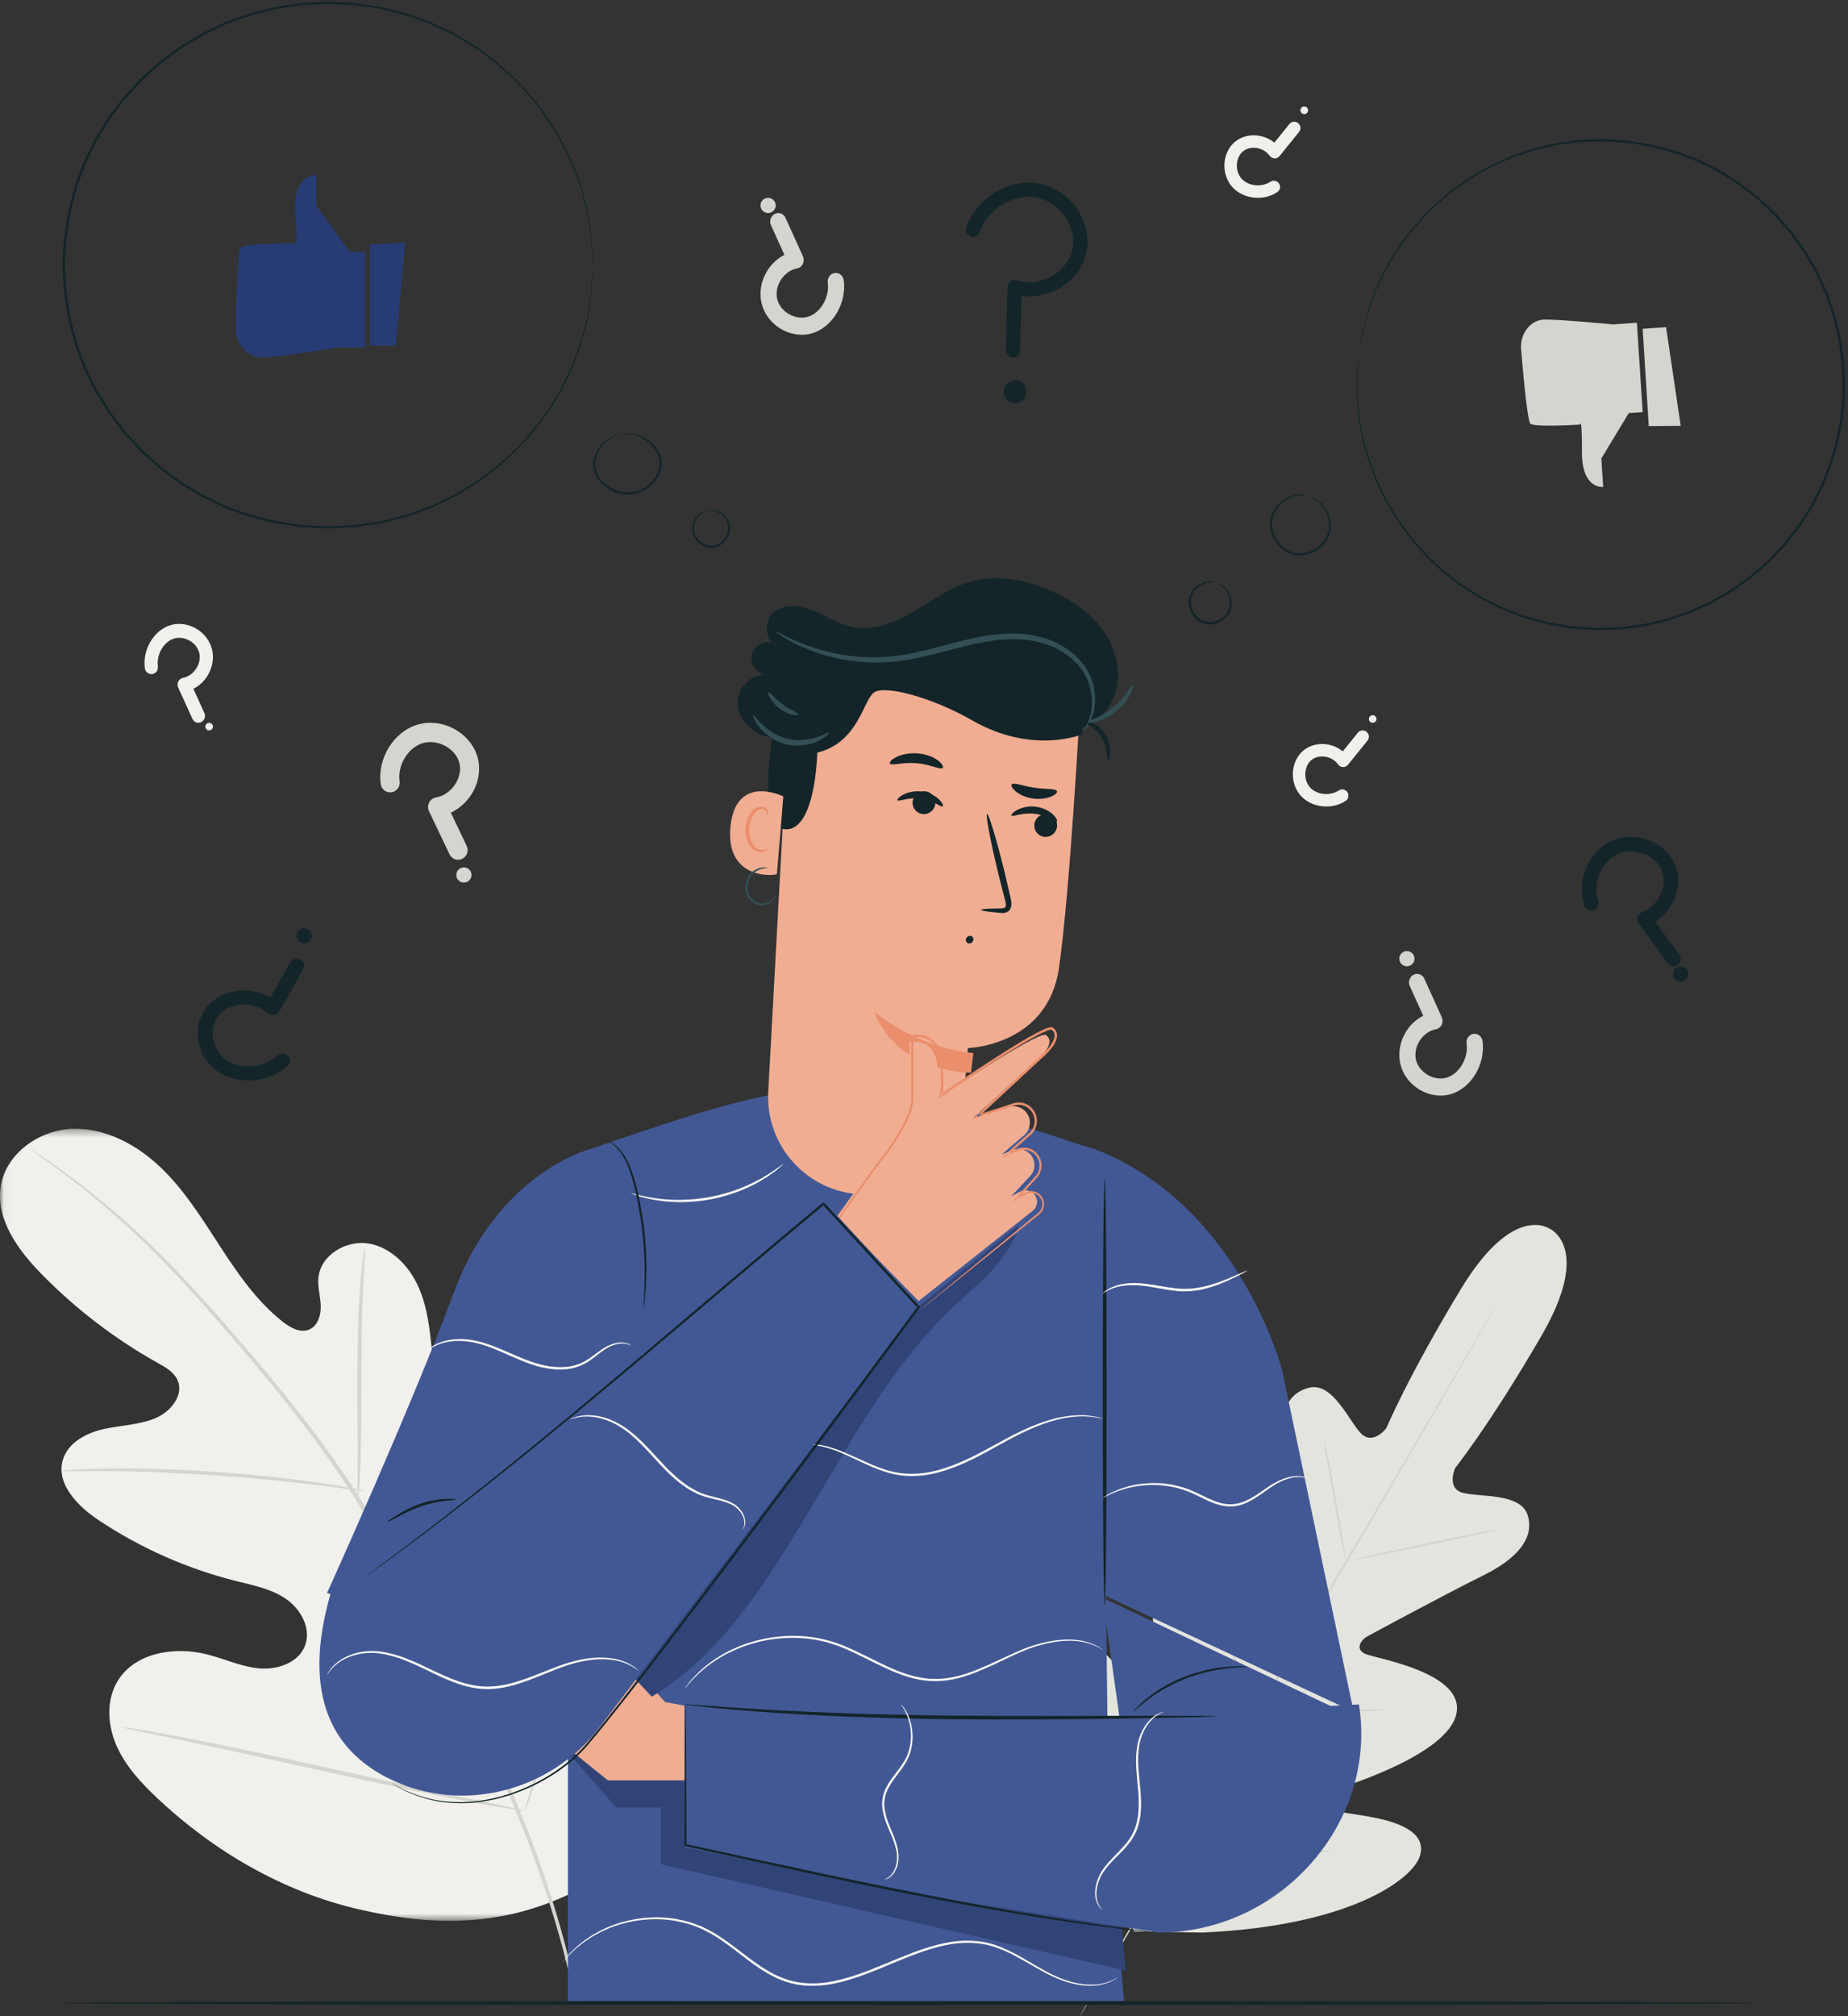 <svg width="243" height="265" viewBox="0 0 243 265" fill="none" xmlns="http://www.w3.org/2000/svg">
<rect x="0" y="0" width="243" height="265" fill="#333333" stroke="none"/>
<mask id="mask0" mask-type="alpha" maskUnits="userSpaceOnUse" x="0" y="148" width="90" height="105">
<path fill-rule="evenodd" clip-rule="evenodd" d="M0.037 148.359H89.536V252.453H0.037V148.359Z" fill="white"/>
</mask>
<g mask="url(#mask0)">
<path fill-rule="evenodd" clip-rule="evenodd" d="M75.172 248.803C89.588 236.478 91.034 216.188 88.551 198.334C88.137 195.354 88.14 192.167 86.429 189.69C84.717 187.213 81.174 185.762 78.599 187.298C76.463 188.573 75.755 191.257 74.721 193.521C73.347 196.535 71.103 199.141 68.33 200.944C66.507 202.129 64.189 202.976 62.181 202.133C59.425 200.976 58.745 197.444 58.454 194.466C57.911 188.919 57.367 183.372 56.825 177.825C56.533 174.849 56.225 171.811 54.996 169.083C53.767 166.356 51.427 163.944 48.484 163.443C45.54 162.943 42.174 164.935 41.874 167.908C41.749 169.146 42.129 170.378 42.175 171.62C42.219 172.864 41.781 174.29 40.631 174.754C39.467 175.225 38.176 174.506 37.187 173.726C33.77 171.04 31.261 167.386 28.892 163.739C26.522 160.092 24.201 156.349 21.044 153.36C17.886 150.372 13.721 148.174 9.39 148.372C5.058 148.57 0.745 151.668 0.093 155.961C-0.561 160.266 2.356 164.268 5.401 167.387C9.918 172.016 15.106 175.988 20.748 179.138C21.766 179.707 22.868 180.321 23.345 181.387C24.205 183.303 22.511 185.466 20.6 186.32C18.436 187.287 15.98 187.305 13.664 187.817C11.348 188.329 8.915 189.612 8.257 191.894C7.342 195.06 10.245 197.985 12.991 199.813C18.491 203.476 24.618 206.187 31.02 207.793C33.316 208.368 35.716 208.833 37.66 210.188C39.604 211.545 40.959 214.108 40.1 216.312C39.241 218.52 36.545 219.473 34.184 219.283C31.823 219.096 29.619 218.062 27.326 217.464C23.033 216.342 17.726 217.169 15.448 220.972C13.951 223.472 14.135 226.721 15.304 229.399C16.471 232.077 18.504 234.279 20.628 236.285C28.052 243.295 37.175 248.618 47.103 250.928C57.031 253.237 66.005 253.221 75.172 248.803Z" fill="#F1F0EC"/>
</g>
<path fill-rule="evenodd" clip-rule="evenodd" d="M76 262.922C74.619 255.809 72.198 247.491 68.612 238.628C65.042 229.755 60.332 220.358 55.072 210.7C53.748 208.291 52.44 205.91 51.151 203.564C49.859 201.225 48.578 198.906 47.187 196.715C44.421 192.321 41.431 188.309 38.476 184.591C35.521 180.87 32.583 177.448 29.813 174.269C27.034 171.094 24.39 168.185 21.868 165.637C16.837 160.521 12.306 156.888 9.094 154.523C7.49 153.334 6.217 152.453 5.345 151.869C4.926 151.591 4.597 151.374 4.35 151.209C4.124 151.064 4.006 150.994 4 151.002C3.994 151.01 4.102 151.097 4.319 151.257C4.558 151.433 4.877 151.666 5.283 151.962C6.133 152.577 7.386 153.485 8.969 154.699C12.137 157.115 16.614 160.782 21.594 165.919C24.092 168.478 26.714 171.395 29.473 174.579C32.226 177.769 35.147 181.197 38.085 184.917C41.021 188.635 43.99 192.639 46.733 197.013C48.114 199.193 49.382 201.494 50.676 203.84C51.964 206.184 53.27 208.565 54.592 210.973C59.847 220.623 64.559 229.99 68.144 238.825C71.745 247.651 74.195 255.923 75.619 263" fill="#D4D5CF"/>
<path fill-rule="evenodd" clip-rule="evenodd" d="M47.062 197C47.097 197.002 47.149 196.542 47.213 195.707C47.282 194.874 47.342 193.665 47.395 192.169C47.504 189.181 47.52 185.046 47.522 180.49C47.523 175.93 47.595 171.808 47.748 168.829C47.82 167.339 47.889 166.134 47.948 165.302C48.002 164.469 48.016 164.005 47.98 164C47.944 163.996 47.863 164.45 47.747 165.279C47.626 166.106 47.499 167.31 47.381 168.801C47.133 171.785 47.001 175.923 47 180.487C47.01 184.984 47.019 189.052 47.026 192.161C47.02 193.565 47.015 194.748 47.011 195.699C47.01 196.534 47.025 196.998 47.062 197Z" fill="#D4D5CF"/>
<path fill-rule="evenodd" clip-rule="evenodd" d="M8 193.341C8.003 193.372 8.568 193.378 9.585 193.362C10.601 193.35 12.071 193.327 13.889 193.345C17.523 193.36 22.542 193.52 28.071 193.894C33.6 194.274 38.586 194.792 42.178 195.25C43.977 195.469 45.426 195.677 46.43 195.816C47.432 195.959 47.991 196.023 48 195.992C48.008 195.961 47.464 195.838 46.473 195.64C45.481 195.447 44.038 195.189 42.243 194.928C38.657 194.386 33.662 193.817 28.116 193.434C22.571 193.06 17.53 192.95 13.885 193.02C12.062 193.043 10.589 193.115 9.573 193.183C8.558 193.254 7.998 193.308 8 193.341Z" fill="#D4D5CF"/>
<path fill-rule="evenodd" clip-rule="evenodd" d="M69.005 238C69.024 238.005 69.101 237.835 69.231 237.505C69.376 237.111 69.555 236.63 69.769 236.049C70.232 234.783 70.851 232.934 71.583 230.64C73.052 226.053 74.872 219.657 76.78 212.573C78.689 205.486 80.443 199.082 81.81 194.473C82.481 192.231 83.034 190.388 83.445 189.018C83.619 188.424 83.763 187.933 83.881 187.531C83.974 187.19 84.015 187.007 83.995 187C83.976 186.995 83.899 187.166 83.77 187.497C83.624 187.89 83.446 188.37 83.23 188.951C82.768 190.217 82.15 192.066 81.416 194.361C79.947 198.947 78.128 205.343 76.219 212.43C74.311 219.515 72.556 225.918 71.19 230.528C70.517 232.768 69.966 234.613 69.555 235.982C69.38 236.577 69.237 237.068 69.119 237.469C69.025 237.811 68.985 237.994 69.005 238Z" fill="#D4D5CF"/>
<path fill-rule="evenodd" clip-rule="evenodd" d="M16 227.007C15.997 227.026 16.18 227.078 16.531 227.161C16.946 227.252 17.455 227.364 18.072 227.499C19.494 227.797 21.413 228.198 23.749 228.685C28.542 229.688 35.145 231.146 42.439 232.767C49.736 234.39 56.36 235.79 61.176 236.696C63.584 237.15 65.535 237.497 66.889 237.71C67.514 237.805 68.03 237.883 68.449 237.947C68.807 237.995 68.997 238.011 69 237.993C69.003 237.973 68.82 237.921 68.469 237.838C68.055 237.747 67.546 237.637 66.928 237.501C65.506 237.203 63.588 236.804 61.252 236.315C56.46 235.314 49.855 233.854 42.558 232.232C35.264 230.61 28.641 229.21 23.826 228.304C21.418 227.85 19.466 227.503 18.112 227.29C17.486 227.195 16.971 227.116 16.551 227.053C16.193 227.004 16.004 226.989 16 227.007Z" fill="#D4D5CF"/>
<path fill-rule="evenodd" clip-rule="evenodd" d="M60.239 113C59.772 113 59.325 112.735 59.108 112.283L56.407 106.606C56.237 106.25 56.242 105.832 56.422 105.481C56.601 105.129 56.934 104.882 57.321 104.814C58.334 104.634 59.265 103.993 59.871 103.052C60.43 102.187 60.626 101.184 60.408 100.3C60.192 99.419 59.553 98.617 58.654 98.098C57.691 97.544 56.549 97.383 55.594 97.672C53.644 98.26 52.248 100.564 52.545 102.705C52.641 103.396 52.164 104.035 51.479 104.133C50.782 104.229 50.16 103.748 50.064 103.056C49.595 99.692 51.755 96.189 54.878 95.248C56.497 94.76 58.328 94.998 59.896 95.902C61.387 96.761 62.459 98.142 62.84 99.692C63.225 101.254 62.908 102.982 61.971 104.433C61.294 105.482 60.356 106.305 59.285 106.813L61.368 111.188C61.667 111.817 61.405 112.572 60.781 112.875C60.605 112.96 60.421 113 60.239 113Z" fill="#D4D5CF"/>
<path fill-rule="evenodd" clip-rule="evenodd" d="M61.89 114.544C62.142 115.035 61.947 115.638 61.456 115.89C60.965 116.141 60.362 115.948 60.11 115.456C59.858 114.965 60.053 114.362 60.544 114.11C61.036 113.859 61.638 114.052 61.89 114.544Z" fill="#D4D5CF"/>
<path fill-rule="evenodd" clip-rule="evenodd" d="M26.089 95C25.766 95 25.456 94.809 25.306 94.482L23.436 90.382C23.318 90.124 23.322 89.823 23.446 89.569C23.57 89.315 23.801 89.136 24.068 89.087C24.77 88.958 25.414 88.495 25.834 87.816C26.221 87.191 26.356 86.466 26.206 85.828C26.056 85.191 25.613 84.612 24.991 84.238C24.324 83.837 23.534 83.721 22.873 83.93C21.523 84.354 20.556 86.018 20.762 87.564C20.828 88.064 20.498 88.525 20.024 88.595C19.541 88.665 19.111 88.318 19.044 87.818C18.72 85.389 20.215 82.859 22.377 82.179C23.498 81.827 24.766 81.998 25.851 82.652C26.883 83.272 27.626 84.27 27.889 85.388C28.155 86.516 27.936 87.765 27.288 88.813C26.819 89.57 26.17 90.164 25.428 90.531L26.87 93.691C27.078 94.145 26.896 94.691 26.464 94.91C26.342 94.971 26.214 95 26.089 95Z" fill="#F1F0EC"/>
<path fill-rule="evenodd" clip-rule="evenodd" d="M27.945 95.272C28.071 95.518 27.974 95.819 27.728 95.945C27.482 96.071 27.181 95.974 27.055 95.728C26.929 95.482 27.026 95.181 27.272 95.055C27.518 94.929 27.819 95.026 27.945 95.272Z" fill="#F1F0EC"/>
<path fill-rule="evenodd" clip-rule="evenodd" d="M179.921 96.469C180.051 96.746 180.022 97.085 179.818 97.339L177.251 100.515C177.09 100.715 176.845 100.828 176.589 100.819C176.332 100.811 176.094 100.682 175.946 100.472C175.559 99.921 174.924 99.549 174.204 99.45C173.541 99.36 172.9 99.523 172.444 99.897C171.988 100.27 171.697 100.872 171.646 101.548C171.59 102.272 171.815 102.993 172.251 103.478C173.14 104.471 174.879 104.658 176.048 103.887C176.426 103.637 176.933 103.743 177.181 104.122C177.432 104.508 177.325 105.01 176.947 105.259C175.109 106.471 172.456 106.164 171.033 104.576C170.295 103.752 169.922 102.602 170.014 101.422C170.099 100.3 170.608 99.281 171.407 98.625C172.214 97.964 173.314 97.671 174.425 97.823C175.228 97.933 175.971 98.26 176.568 98.754L178.545 96.304C178.83 95.952 179.345 95.897 179.696 96.183C179.796 96.263 179.871 96.362 179.921 96.469Z" fill="#F1F0EC"/>
<path fill-rule="evenodd" clip-rule="evenodd" d="M180.104 94.195C180.272 93.977 180.586 93.935 180.805 94.104C181.024 94.272 181.065 94.586 180.897 94.805C180.728 95.024 180.414 95.065 180.195 94.896C179.976 94.728 179.936 94.414 180.104 94.195Z" fill="#F1F0EC"/>
<path fill-rule="evenodd" clip-rule="evenodd" d="M170.922 16.469C171.052 16.746 171.022 17.084 170.818 17.338L168.252 20.515C168.09 20.715 167.845 20.828 167.589 20.819C167.332 20.81 167.095 20.682 166.947 20.472C166.559 19.921 165.924 19.549 165.204 19.451C164.542 19.359 163.9 19.522 163.444 19.896C162.988 20.27 162.697 20.871 162.646 21.548C162.59 22.272 162.815 22.993 163.251 23.479C164.14 24.47 165.879 24.657 167.048 23.887C167.426 23.638 167.933 23.742 168.181 24.121C168.433 24.508 168.325 25.009 167.947 25.259C166.109 26.47 163.457 26.165 162.033 24.576C161.295 23.752 160.923 22.602 161.013 21.422C161.099 20.3 161.607 19.281 162.407 18.625C163.214 17.964 164.314 17.671 165.425 17.823C166.228 17.933 166.971 18.26 167.568 18.753L169.545 16.304C169.83 15.952 170.346 15.898 170.697 16.183C170.796 16.264 170.871 16.361 170.922 16.469Z" fill="#F1F0EC"/>
<path fill-rule="evenodd" clip-rule="evenodd" d="M171.103 14.195C171.272 13.976 171.586 13.935 171.805 14.104C172.024 14.272 172.064 14.586 171.897 14.805C171.728 15.024 171.414 15.065 171.195 14.896C170.976 14.728 170.935 14.414 171.103 14.195Z" fill="#F1F0EC"/>
<path fill-rule="evenodd" clip-rule="evenodd" d="M102.336 28C102.731 28 103.11 28.235 103.293 28.637L105.579 33.683C105.723 34 105.718 34.371 105.566 34.684C105.414 34.997 105.133 35.217 104.805 35.277C103.948 35.436 103.161 36.006 102.647 36.842C102.175 37.611 102.009 38.503 102.193 39.289C102.376 40.072 102.918 40.785 103.678 41.246C104.492 41.739 105.458 41.881 106.267 41.625C107.917 41.102 109.098 39.054 108.847 37.151C108.765 36.536 109.168 35.969 109.748 35.882C110.338 35.796 110.865 36.224 110.946 36.839C111.342 39.829 109.515 42.943 106.873 43.779C105.503 44.213 103.953 44.002 102.627 43.198C101.365 42.434 100.458 41.207 100.135 39.83C99.81 38.441 100.078 36.905 100.871 35.615C101.444 34.683 102.237 33.952 103.144 33.499L101.381 29.611C101.128 29.051 101.35 28.38 101.878 28.111C102.027 28.036 102.182 28 102.336 28Z" fill="#D4D5CF"/>
<path fill-rule="evenodd" clip-rule="evenodd" d="M100.11 27.456C99.858 26.964 100.053 26.362 100.544 26.11C101.035 25.858 101.638 26.053 101.89 26.544C102.142 27.035 101.947 27.638 101.456 27.89C100.964 28.142 100.361 27.947 100.11 27.456Z" fill="#D4D5CF"/>
<path fill-rule="evenodd" clip-rule="evenodd" d="M186.336 128C186.731 128 187.11 128.235 187.293 128.638L189.578 133.683C189.723 134.001 189.718 134.371 189.566 134.684C189.414 134.997 189.133 135.217 188.805 135.277C187.948 135.436 187.161 136.006 186.647 136.842C186.174 137.612 186.009 138.503 186.193 139.289C186.376 140.073 186.917 140.785 187.678 141.246C188.492 141.739 189.458 141.882 190.266 141.625C191.917 141.103 193.098 139.054 192.846 137.152C192.765 136.537 193.169 135.969 193.748 135.882C194.339 135.797 194.865 136.225 194.946 136.839C195.342 139.829 193.515 142.943 190.873 143.779C189.502 144.213 187.953 144.002 186.626 143.198C185.365 142.435 184.457 141.207 184.135 139.83C183.81 138.441 184.078 136.905 184.871 135.615C185.444 134.683 186.237 133.952 187.143 133.5L185.381 129.611C185.127 129.051 185.35 128.38 185.878 128.111C186.026 128.036 186.182 128 186.336 128Z" fill="#D4D5CF"/>
<path fill-rule="evenodd" clip-rule="evenodd" d="M184.11 126.456C183.858 125.965 184.053 125.362 184.545 125.11C185.036 124.858 185.638 125.053 185.89 125.544C186.142 126.035 185.947 126.638 185.456 126.89C184.965 127.142 184.362 126.947 184.11 126.456Z" fill="#D4D5CF"/>
<path fill-rule="evenodd" clip-rule="evenodd" d="M203.868 161.554C203.868 161.554 199.081 157.888 192.099 169.421C185.116 180.955 182.301 187.693 182.301 187.693C182.301 187.693 180.502 190.086 178.89 188.323C177.278 186.561 175.242 181.743 172.242 182.371C169.131 183.023 167.884 186.34 168.108 191.361C168.333 196.383 168.419 207.402 168.423 208.399C168.427 209.377 167.765 210.77 166.473 209.745C165.182 208.72 157.991 199.501 153.803 203.161C149.614 206.82 152.547 220.707 152.839 222.231C153.131 223.755 152.791 224.374 152.05 224.693C151.311 225.013 149.187 221.687 147.034 219.148C144.881 216.609 141.938 214.041 139.698 216.354C137.46 218.668 136.068 228.832 144.636 246.11L149.134 253.858L158.157 254C177.488 253.132 185.754 247.012 186.707 243.942C187.661 240.873 183.982 239.546 180.71 238.893C177.438 238.241 173.488 237.994 173.412 237.194C173.335 236.394 173.715 235.8 175.195 235.319C176.677 234.837 190.304 230.691 191.501 225.272C192.697 219.851 181.118 218.03 179.593 217.399C178.068 216.767 178.974 215.516 179.836 215.048C180.715 214.571 190.446 209.327 194.97 207.098C199.494 204.87 201.809 202.181 200.88 199.153C199.984 196.234 194.764 196.784 192.436 196.229C190.108 195.672 191.345 192.949 191.345 192.949C191.345 192.949 195.91 187.241 202.681 175.583C209.452 163.925 203.766 161.486 203.766 161.486" fill="#E4E4DE"/>
<path fill-rule="evenodd" clip-rule="evenodd" d="M197 171C197 171 196.96 171.087 196.873 171.252C196.777 171.424 196.645 171.664 196.474 171.975C196.113 172.617 195.59 173.548 194.919 174.741C193.566 177.142 191.584 180.603 189.118 184.869C184.19 193.404 177.286 205.137 169.619 218.069C161.949 231.006 155.018 242.722 150.048 251.231C147.571 255.48 145.566 258.923 144.173 261.313C143.483 262.496 142.945 263.417 142.574 264.054C142.392 264.357 142.253 264.594 142.152 264.763C142.055 264.922 142 265 142 265C142 265 142.039 264.913 142.127 264.748C142.222 264.576 142.355 264.336 142.526 264.025C142.887 263.383 143.41 262.453 144.08 261.259C145.433 258.858 147.415 255.398 149.881 251.132C154.808 242.596 161.714 230.863 169.383 217.927C177.05 204.994 183.981 193.279 188.951 184.77C191.427 180.52 193.433 177.077 194.827 174.687C195.516 173.505 196.054 172.583 196.426 171.946C196.607 171.643 196.747 171.406 196.848 171.237C196.944 171.077 197 171 197 171Z" fill="#D4D5CF"/>
<path fill-rule="evenodd" clip-rule="evenodd" d="M174.006 189C174.025 188.996 174.092 189.215 174.195 189.615C174.3 190.014 174.434 190.596 174.592 191.316C174.907 192.757 175.288 194.759 175.666 196.973C176.03 199.16 176.36 201.135 176.613 202.648C176.73 203.328 176.83 203.902 176.911 204.365C176.983 204.769 177.014 204.996 176.994 205C176.975 205.004 176.907 204.786 176.801 204.386C176.697 203.986 176.562 203.404 176.412 202.682C176.112 201.237 175.759 199.233 175.381 197.017C175 194.836 174.655 192.862 174.391 191.352C174.27 190.672 174.167 190.098 174.085 189.636C174.015 189.23 173.987 189.004 174.006 189Z" fill="#D4D5CF"/>
<path fill-rule="evenodd" clip-rule="evenodd" d="M178 204.995C177.984 204.919 182.224 203.964 187.47 202.862C192.718 201.76 196.984 200.929 197 201.005C197.016 201.081 192.777 202.036 187.529 203.138C182.283 204.241 178.017 205.071 178 204.995Z" fill="#D4D5CF"/>
<path fill-rule="evenodd" clip-rule="evenodd" d="M165 224.013C165.003 223.99 165.241 223.998 165.671 224.034C166.159 224.077 166.767 224.132 167.49 224.197C169.025 224.333 171.147 224.51 173.492 224.602C175.84 224.7 177.966 224.7 179.506 224.684C180.231 224.678 180.84 224.672 181.33 224.669C181.76 224.668 181.999 224.678 182 224.702C182.001 224.725 181.764 224.759 181.334 224.801C180.904 224.842 180.281 224.889 179.51 224.924C177.97 225.001 175.837 225.039 173.484 224.942C171.13 224.849 169.005 224.635 167.472 224.437C166.706 224.334 166.087 224.243 165.659 224.165C165.232 224.089 164.998 224.037 165 224.013Z" fill="#D4D5CF"/>
<path fill-rule="evenodd" clip-rule="evenodd" d="M159.002 210C159.018 209.992 159.116 210.18 159.281 210.527C159.466 210.93 159.692 211.424 159.959 212.008C160.521 213.263 161.284 215.006 162.111 216.939C162.939 218.872 163.676 220.629 164.199 221.906C164.437 222.505 164.641 223.013 164.806 223.426C164.944 223.787 165.013 223.991 164.998 224C164.983 224.008 164.884 223.82 164.719 223.473C164.534 223.071 164.308 222.576 164.042 221.992C163.479 220.737 162.716 218.994 161.889 217.06C161.062 215.128 160.324 213.371 159.801 212.094C159.563 211.495 159.36 210.987 159.194 210.574C159.056 210.213 158.987 210.009 159.002 210Z" fill="#D4D5CF"/>
<path fill-rule="evenodd" clip-rule="evenodd" d="M145.002 225C145.017 224.991 145.144 225.235 145.36 225.683C145.593 226.181 145.892 226.821 146.253 227.592C146.997 229.209 148.009 231.452 149.112 233.937C150.217 236.423 151.204 238.68 151.907 240.32C152.238 241.106 152.514 241.761 152.728 242.269C152.917 242.731 153.014 242.991 152.998 243C152.982 243.009 152.856 242.765 152.64 242.317C152.407 241.82 152.108 241.178 151.747 240.408C151.004 238.791 149.991 236.547 148.887 234.062C147.783 231.577 146.796 229.32 146.093 227.68C145.761 226.895 145.486 226.24 145.271 225.732C145.083 225.269 144.986 225.009 145.002 225Z" fill="#D4D5CF"/>
<path fill-rule="evenodd" clip-rule="evenodd" d="M154 243.023C154.001 242.992 154.296 242.994 154.827 243.023C155.408 243.061 156.164 243.108 157.077 243.166C158.976 243.282 161.599 243.427 164.498 243.453C167.397 243.486 170.023 243.403 171.922 243.321C172.834 243.283 173.592 243.252 174.173 243.228C174.704 243.209 174.999 243.213 175 243.244C175.001 243.274 174.708 243.329 174.178 243.402C173.648 243.474 172.88 243.56 171.93 243.638C170.03 243.801 167.401 243.934 164.496 243.9C161.593 243.875 158.966 243.68 157.067 243.482C156.118 243.379 155.35 243.283 154.82 243.198C154.291 243.115 153.998 243.055 154 243.023Z" fill="#D4D5CF"/>
<path fill-rule="evenodd" clip-rule="evenodd" d="M231 263.261C231 263.404 181.076 263.521 119.505 263.521C57.913 263.521 8 263.404 8 263.261C8 263.117 57.913 263 119.505 263C181.076 263 231 263.117 231 263.261Z" fill="#132529"/>
<path fill-rule="evenodd" clip-rule="evenodd" d="M178 224.995L168.602 180.153C168.602 180.153 163.094 158.542 144.128 151.094L142.82 150.692L140.993 150.13C140.231 149.832 137.117 148.844 136.299 148.59C110.727 139.722 103.943 142.029 77.296 151.126C77.296 151.126 65.458 154.312 59.721 169.762C53.984 185.211 43 209.373 43 209.373L69.585 218.764L74.68 211.192V263H147.797L145.78 239.151L145.428 209.775L178 224.995Z" fill="#425895"/>
<path fill-rule="evenodd" clip-rule="evenodd" d="M102.999 153.002C103.014 153.019 102.795 153.218 102.385 153.565C102.183 153.741 101.928 153.95 101.612 154.165C101.299 154.384 100.954 154.651 100.535 154.891C99.724 155.412 98.699 155.94 97.52 156.434C96.332 156.907 94.986 157.332 93.534 157.62C92.08 157.892 90.669 157.997 89.389 158C88.108 157.98 86.956 157.87 86.005 157.69C85.525 157.623 85.103 157.503 84.73 157.416C84.355 157.333 84.04 157.235 83.785 157.146C83.272 156.977 82.993 156.874 83 156.853C83.02 156.79 84.15 157.18 86.042 157.467C86.987 157.618 88.125 157.702 89.389 157.707C90.651 157.687 92.039 157.574 93.472 157.307C94.902 157.023 96.23 156.613 97.408 156.162C98.576 155.69 99.598 155.189 100.416 154.7C102.059 153.732 102.956 152.95 102.999 153.002Z" fill="#FAF9F6"/>
<path fill-rule="evenodd" clip-rule="evenodd" d="M148 259L86.915 245.031V237.561H81.009L75 230.699L75.759 230L80.403 233.668H90.034L147.502 253.181L148 259Z" fill="#314478"/>
<path fill-rule="evenodd" clip-rule="evenodd" d="M92.593 224.665L87.468 223.707C87.468 223.707 75.321 210.277 73.044 210.085C71.169 209.927 60.835 210.03 57.237 210.071C56.551 210.079 56 210.643 56 211.336C56 212.016 56.532 212.575 57.204 212.601L69.412 213.08L69.47 214.073L57.245 214.237C56 214.334 55.202 216.327 59.187 216.686L69.412 217.053V217.696L59.044 219.161C58.52 219.235 57.142 219.506 57.129 220.041C57.129 220.041 56.501 221.354 59.455 221.727C60.469 221.855 69.47 221.554 69.47 221.554L69.124 222.372L59.805 224.403C59.127 224.551 58.676 225.203 58.773 225.898C58.871 226.606 59.503 227.111 60.207 227.045L70.164 226.112L79.934 234H93L92.593 224.665Z" fill="#F1AD92"/>
<path fill-rule="evenodd" clip-rule="evenodd" d="M177 225.192L147.947 231L145 210" fill="#425895"/>
<path fill-rule="evenodd" clip-rule="evenodd" d="M145.233 225.757L90 224L90.009 242.793L126.653 249.957L152.385 254C168.377 254 181.168 239.552 178.692 224L178.624 224.018L145.233 225.757Z" fill="#425895"/>
<path fill-rule="evenodd" clip-rule="evenodd" d="M160 225.575C160 225.591 159.755 225.609 159.289 225.63C158.785 225.645 158.104 225.666 157.249 225.694C155.434 225.73 152.881 225.781 149.744 225.843C143.407 225.945 134.65 226.062 124.978 225.961C115.302 225.857 106.546 225.472 100.22 225.002C97.057 224.769 94.499 224.545 92.736 224.35C91.885 224.254 91.207 224.178 90.705 224.121C90.241 224.064 89.998 224.025 90 224.009C90.001 223.992 90.246 223.999 90.712 224.026C91.217 224.06 91.895 224.106 92.75 224.166C94.516 224.304 97.075 224.477 100.238 224.667C106.564 225.052 115.312 225.382 124.983 225.488C134.649 225.588 143.404 225.523 149.741 225.508C152.879 225.508 155.433 225.509 157.247 225.509C158.103 225.52 158.783 225.528 159.288 225.534C159.755 225.546 160 225.558 160 225.575Z" fill="#132529"/>
<path fill-rule="evenodd" clip-rule="evenodd" d="M90.129 224C90.136 224 90.143 224.115 90.15 224.338C90.155 224.58 90.162 224.906 90.171 225.323C90.18 226.208 90.193 227.47 90.209 229.071C90.225 232.323 90.246 236.944 90.271 242.506L90.165 242.374C96.387 243.706 103.845 245.355 111.874 247.037C122.883 249.362 132.902 251.198 140.187 252.321C143.83 252.879 146.784 253.289 148.828 253.558C149.834 253.69 150.623 253.794 151.182 253.867C151.437 253.905 151.638 253.934 151.793 253.956C151.931 253.978 152.001 253.992 152 253.997C151.999 254.003 151.928 254 151.789 253.989C151.633 253.975 151.431 253.956 151.174 253.932C150.614 253.873 149.822 253.79 148.813 253.683C146.764 253.451 143.802 253.076 140.153 252.547C132.854 251.48 122.82 249.678 111.807 247.353C103.776 245.67 96.322 244.002 90.107 242.638L90 242.615L90.001 242.507C90.022 236.944 90.04 232.323 90.053 229.071C90.068 227.47 90.081 226.208 90.089 225.323C90.097 224.906 90.104 224.58 90.109 224.338C90.115 224.115 90.122 224 90.129 224Z" fill="#132529"/>
<path fill-rule="evenodd" clip-rule="evenodd" d="M84.611 172C84.592 171.997 84.605 171.666 84.646 171.071C84.68 170.475 84.733 169.613 84.753 168.547C84.807 166.419 84.722 163.464 84.244 160.258C83.746 157.069 83.115 154.162 82.138 152.355C81.66 151.447 81.105 150.849 80.686 150.501C80.261 150.159 79.988 150.032 80 150.002C80.004 149.992 80.074 150.018 80.204 150.077C80.336 150.13 80.519 150.241 80.749 150.398C81.197 150.721 81.795 151.316 82.309 152.234C82.829 153.145 83.271 154.343 83.621 155.707C83.973 157.069 84.287 158.59 84.525 160.206C85.007 163.437 85.06 166.418 84.954 168.556C84.908 169.627 84.824 170.489 84.757 171.083C84.682 171.676 84.631 172.002 84.611 172Z" fill="#132529"/>
<path fill-rule="evenodd" clip-rule="evenodd" d="M145.261 155C145.404 155 145.52 167.537 145.52 182.998C145.52 198.466 145.404 211 145.261 211C145.116 211 145 198.466 145 182.998C145 167.537 145.116 155 145.261 155Z" fill="#132529"/>
<path fill-rule="evenodd" clip-rule="evenodd" d="M164 219.068C163.999 219.121 163.043 219.095 161.523 219.26C160.763 219.338 159.866 219.488 158.888 219.708C157.914 219.943 156.861 220.255 155.795 220.67C154.735 221.096 153.771 221.581 152.926 222.065C152.091 222.563 151.37 223.052 150.801 223.5C149.657 224.389 149.048 225.034 149.002 224.999C148.983 224.986 149.124 224.818 149.395 224.522C149.659 224.223 150.085 223.818 150.643 223.35C151.199 222.877 151.916 222.363 152.755 221.846C153.604 221.342 154.581 220.841 155.659 220.408C156.742 219.985 157.818 219.675 158.812 219.451C159.811 219.241 160.725 219.11 161.498 219.057C162.27 219 162.898 218.988 163.33 219.011C163.763 219.029 164.001 219.048 164 219.068Z" fill="#132529"/>
<path fill-rule="evenodd" clip-rule="evenodd" d="M85.705 223C84.45 221.642 82.748 219.827 81 218.046L120 172.338L134 161C132.679 165.836 128.496 168.747 124.918 172.198C117.129 179.714 111.898 189.49 106.281 198.802C100.663 208.114 94.915 217.397 85.705 223" fill="#314478"/>
<path fill-rule="evenodd" clip-rule="evenodd" d="M85.999 222L81 217C82.858 218.797 84.666 220.629 86 222C85.999 222 85.999 222 85.999 222Z" fill="#AF7B66"/>
<path fill-rule="evenodd" clip-rule="evenodd" d="M60 197.068C60.01 197.192 57.827 197.105 55.34 197.977C54.102 198.413 53.037 198.968 52.268 199.372C51.501 199.78 51.024 200.036 51.001 199.996C50.98 199.96 51.414 199.634 52.16 199.171C52.906 198.713 53.97 198.116 55.238 197.668C56.507 197.224 57.719 197.055 58.59 197.014C59.462 196.974 60 197.029 60 197.068Z" fill="#132529"/>
<path fill-rule="evenodd" clip-rule="evenodd" d="M60 197.068C60.01 197.192 57.827 197.105 55.34 197.977C54.102 198.413 53.037 198.968 52.268 199.372C51.501 199.78 51.024 200.036 51.001 199.996C50.98 199.96 51.414 199.634 52.16 199.171C52.906 198.713 53.97 198.116 55.238 197.668C56.507 197.224 57.719 197.055 58.59 197.014C59.462 196.974 60 197.029 60 197.068Z" fill="#132529"/>
<path fill-rule="evenodd" clip-rule="evenodd" d="M145 216.817C144.971 216.868 144.334 216.302 142.874 215.918C141.432 215.506 139.162 215.514 136.586 216.28C133.978 216.986 131.273 218.683 127.93 219.958C126.26 220.576 124.366 221.057 122.371 220.934C120.373 220.841 118.418 220.145 116.561 219.296C114.695 218.441 112.959 217.479 111.193 216.725C109.433 215.964 107.614 215.492 105.839 215.337C102.279 215.027 99.042 215.783 96.626 216.867C94.168 217.924 92.524 219.322 91.495 220.327C91.246 220.585 91.023 220.815 90.827 221.019C90.656 221.228 90.508 221.409 90.383 221.562C90.271 221.695 90.179 221.804 90.105 221.892C90.041 221.966 90.005 222.003 90.001 222C89.996 221.997 90.022 221.955 90.078 221.876C90.145 221.782 90.228 221.668 90.331 221.527C90.45 221.369 90.589 221.182 90.752 220.965C90.943 220.755 91.16 220.517 91.403 220.251C92.411 219.213 94.051 217.775 96.526 216.68C97.746 216.109 99.173 215.646 100.749 215.343C102.324 215.041 104.06 214.909 105.868 215.067C107.674 215.217 109.542 215.696 111.325 216.464C113.112 217.223 114.854 218.186 116.704 219.032C118.545 219.875 120.456 220.553 122.39 220.646C124.32 220.77 126.169 220.311 127.82 219.706C131.125 218.464 133.863 216.774 136.518 216.081C139.135 215.33 141.451 215.355 142.909 215.808C143.644 216.016 144.169 216.284 144.508 216.482C144.658 216.581 144.78 216.661 144.88 216.726C144.962 216.782 145.003 216.813 145 216.817Z" fill="#FAF9F6"/>
<path fill-rule="evenodd" clip-rule="evenodd" d="M172 194.32C171.987 194.357 171.619 194.154 170.891 194.129C170.169 194.09 169.112 194.324 167.995 194.939C166.858 195.521 165.759 196.577 164.207 197.373C163.436 197.763 162.5 198.053 161.511 197.992C160.523 197.941 159.572 197.584 158.673 197.168C157.769 196.751 156.93 196.286 156.062 195.971C155.197 195.645 154.319 195.433 153.47 195.31C152.62 195.181 151.798 195.154 151.032 195.188C150.266 195.214 149.557 195.31 148.92 195.441C147.643 195.699 146.663 196.087 146.011 196.39C145.356 196.691 145.018 196.903 145 196.877C144.994 196.868 145.074 196.81 145.233 196.708C145.392 196.605 145.626 196.451 145.952 196.29C146.592 195.953 147.575 195.528 148.868 195.239C149.514 195.092 150.236 194.983 151.019 194.945C151.799 194.9 152.642 194.918 153.514 195.042C154.386 195.162 155.29 195.374 156.181 195.705C157.08 196.028 157.927 196.497 158.818 196.906C159.704 197.317 160.613 197.655 161.53 197.705C162.446 197.766 163.319 197.505 164.066 197.135C165.572 196.384 166.698 195.338 167.882 194.759C169.04 194.151 170.15 193.938 170.899 194.015C171.274 194.043 171.554 194.127 171.735 194.193C171.915 194.268 172.005 194.311 172 194.32Z" fill="#FAF9F6"/>
<path fill-rule="evenodd" clip-rule="evenodd" d="M145 186.454C144.997 186.465 144.849 186.44 144.572 186.385C144.432 186.361 144.263 186.318 144.059 186.286C143.848 186.26 143.613 186.231 143.351 186.2C142.286 186.087 140.711 186.147 138.861 186.625C137.012 187.104 134.923 188.004 132.723 189.189C130.523 190.369 128.161 191.82 125.41 192.869C124.039 193.39 122.634 193.786 121.231 193.929C119.833 194.081 118.45 193.986 117.2 193.672C115.949 193.36 114.833 192.882 113.812 192.418C112.792 191.95 111.858 191.491 110.987 191.113C109.256 190.334 107.738 189.956 106.666 189.902C106.131 189.894 105.714 189.893 105.434 189.937C105.152 189.964 105.003 189.972 105 189.962C104.998 189.952 105.144 189.923 105.425 189.876C105.705 189.812 106.126 189.793 106.672 189.784C107.764 189.802 109.327 190.157 111.084 190.918C111.968 191.286 112.911 191.736 113.931 192.191C114.951 192.644 116.057 193.107 117.277 193.401C118.495 193.699 119.832 193.785 121.194 193.633C122.558 193.491 123.933 193.102 125.286 192.588C127.999 191.554 130.351 190.121 132.571 188.946C134.793 187.768 136.916 186.877 138.8 186.417C140.686 185.959 142.292 185.931 143.366 186.082C143.628 186.124 143.866 186.163 144.078 186.197C144.282 186.238 144.45 186.291 144.588 186.326C144.862 186.401 145.004 186.444 145 186.454Z" fill="#FAF9F6"/>
<path fill-rule="evenodd" clip-rule="evenodd" d="M164 167.003C164.009 167.023 163.769 167.165 163.326 167.402C162.881 167.636 162.235 167.968 161.412 168.336C160.59 168.699 159.589 169.101 158.426 169.388C157.27 169.683 155.93 169.816 154.558 169.657C153.186 169.51 151.916 169.213 150.752 169.053C149.592 168.882 148.534 168.868 147.661 168.995C145.891 169.238 145.03 170.063 145.001 169.996C144.994 169.987 145.042 169.936 145.142 169.847C145.24 169.755 145.399 169.637 145.614 169.499C146.043 169.228 146.728 168.918 147.625 168.762C148.518 168.599 149.61 168.59 150.792 168.747C151.975 168.894 153.247 169.181 154.59 169.324C157.292 169.651 159.684 168.773 161.323 168.117C162.15 167.781 162.811 167.482 163.271 167.283C163.731 167.084 163.99 166.981 164 167.003Z" fill="#FAF9F6"/>
<path fill-rule="evenodd" clip-rule="evenodd" d="M83 176.852C82.986 176.892 82.643 176.616 81.921 176.588C81.206 176.549 80.163 176.849 79.128 177.64C78.599 178.02 78.052 178.49 77.398 178.924C76.748 179.364 75.954 179.695 75.09 179.865C73.347 180.205 71.383 179.875 69.5 179.187C67.612 178.494 65.919 177.61 64.301 177.031C63.495 176.735 62.711 176.513 61.964 176.381C61.216 176.256 60.508 176.218 59.865 176.252C58.575 176.318 57.569 176.685 56.944 177.046C56.314 177.406 56.023 177.699 56.001 177.672C55.993 177.664 56.063 177.59 56.204 177.455C56.343 177.318 56.568 177.134 56.882 176.938C57.501 176.535 58.528 176.121 59.851 176.024C60.51 175.974 61.238 176 62.006 176.116C62.775 176.24 63.578 176.459 64.398 176.751C66.045 177.323 67.746 178.201 69.607 178.882C71.457 179.559 73.365 179.883 75.037 179.573C75.868 179.416 76.623 179.113 77.257 178.698C77.897 178.287 78.453 177.827 79 177.454C80.074 176.667 81.186 176.379 81.929 176.462C82.301 176.493 82.579 176.597 82.752 176.687C82.925 176.777 83.005 176.845 83 176.852Z" fill="#FAF9F6"/>
<path fill-rule="evenodd" clip-rule="evenodd" d="M118.469 224.001C118.476 223.993 118.535 224.053 118.642 224.174C118.753 224.293 118.895 224.491 119.066 224.758C119.393 225.297 119.795 226.179 119.945 227.374C120.092 228.551 119.976 230.079 119.23 231.442C118.516 232.802 117.297 233.879 116.613 235.442C116.284 236.224 116.202 237.091 116.345 237.901C116.477 238.712 116.758 239.458 117.043 240.156C117.631 241.536 118.174 242.875 118.154 244.112C118.138 245.348 117.61 246.242 117.147 246.632C116.913 246.834 116.697 246.921 116.553 246.966C116.405 247 116.326 247.006 116.325 246.995C116.314 246.958 116.65 246.939 117.08 246.531C117.496 246.135 117.965 245.268 117.955 244.113C117.951 242.949 117.417 241.673 116.811 240.29C116.516 239.587 116.221 238.822 116.075 237.961C115.917 237.106 116.006 236.137 116.361 235.298C116.717 234.462 117.226 233.785 117.707 233.153C118.19 232.52 118.661 231.922 119.013 231.278C119.731 229.998 119.866 228.545 119.748 227.405C119.628 226.249 119.268 225.379 118.975 224.829C118.673 224.281 118.448 224.023 118.469 224.001Z" fill="#FAF9F6"/>
<path fill-rule="evenodd" clip-rule="evenodd" d="M144.915 250.999C144.908 251.008 144.832 250.939 144.692 250.801C144.56 250.656 144.38 250.418 144.233 250.065C143.919 249.367 143.88 248.176 144.383 246.91C144.628 246.279 145.02 245.625 145.536 245.035C146.039 244.431 146.637 243.85 147.237 243.223C147.836 242.597 148.443 241.912 148.885 241.088C149.329 240.267 149.58 239.307 149.678 238.307C149.874 236.294 149.523 234.362 149.424 232.586C149.299 230.816 149.449 229.154 149.999 227.904C150.526 226.648 151.318 225.831 151.948 225.443C152.263 225.244 152.53 225.133 152.713 225.071C152.899 225.016 152.997 224.992 153 225.002C153.013 225.037 152.608 225.128 152.014 225.547C151.422 225.955 150.685 226.766 150.2 227.991C149.695 229.21 149.57 230.815 149.708 232.566C149.819 234.319 150.186 236.264 149.986 238.34C149.885 239.371 149.621 240.377 149.149 241.24C148.679 242.105 148.048 242.803 147.439 243.429C146.21 244.668 145.058 245.754 144.585 246.996C144.075 248.207 144.079 249.34 144.346 250.019C144.598 250.712 144.95 250.972 144.915 250.999Z" fill="#FAF9F6"/>
<path fill-rule="evenodd" clip-rule="evenodd" d="M147 259.887C147 259.887 146.788 260.071 146.317 260.318C145.851 260.567 145.103 260.858 144.091 260.952C143.085 261.057 141.827 260.949 140.45 260.544C139.063 260.155 137.592 259.411 136.042 258.511C134.483 257.627 132.809 256.571 130.822 255.905C128.838 255.239 126.54 255.181 124.239 255.681C121.928 256.161 119.619 257.11 117.237 258.097C114.855 259.079 112.378 260.159 109.662 260.707C108.309 260.987 106.925 261.072 105.578 260.937C104.229 260.809 102.937 260.388 101.768 259.81C99.421 258.639 97.548 256.943 95.636 255.563C94.68 254.87 93.723 254.226 92.719 253.743C92.468 253.623 92.219 253.505 91.972 253.387C91.72 253.279 91.459 253.197 91.207 253.101C90.706 252.896 90.185 252.781 89.68 252.646C87.644 252.15 85.654 252.163 83.894 252.413C82.13 252.673 80.575 253.169 79.297 253.781C78.972 253.923 78.68 254.103 78.386 254.253C78.091 254.4 77.821 254.566 77.57 254.738C77.317 254.905 77.069 255.058 76.843 255.217C76.624 255.387 76.417 255.55 76.22 255.705C75.814 255.998 75.51 256.323 75.225 256.581C74.935 256.836 74.721 257.082 74.548 257.281C74.381 257.466 74.248 257.613 74.146 257.726C74.054 257.825 74.005 257.875 74 257.872C73.996 257.868 74.037 257.812 74.121 257.706C74.217 257.588 74.342 257.433 74.5 257.238C74.666 257.032 74.873 256.778 75.158 256.515C75.438 256.247 75.738 255.912 76.142 255.608C76.337 255.449 76.544 255.281 76.76 255.105C76.987 254.941 77.234 254.783 77.487 254.61C77.739 254.433 78.009 254.261 78.306 254.109C78.599 253.953 78.894 253.768 79.22 253.62C80.506 252.986 82.075 252.468 83.861 252.189C85.643 251.922 87.664 251.895 89.74 252.389C90.255 252.523 90.786 252.639 91.299 252.844C91.556 252.94 91.822 253.023 92.079 253.132C92.333 253.251 92.588 253.371 92.844 253.492C93.87 253.98 94.844 254.632 95.809 255.326C97.739 256.71 99.61 258.391 101.907 259.53C103.05 260.093 104.3 260.499 105.612 260.621C106.921 260.752 108.271 260.67 109.6 260.395C112.268 259.856 114.734 258.788 117.117 257.809C119.501 256.825 121.83 255.873 124.179 255.393C126.516 254.892 128.879 254.961 130.906 255.654C132.931 256.346 134.606 257.422 136.155 258.315C137.696 259.227 139.138 259.974 140.501 260.373C141.855 260.788 143.089 260.912 144.081 260.828C145.076 260.754 145.819 260.488 146.288 260.26C146.764 260.035 146.989 259.868 147 259.887Z" fill="#FAF9F6"/>
<path fill-rule="evenodd" clip-rule="evenodd" d="M113.205 156.984C120.094 157.324 126.021 152.163 126.626 145.3C126.985 141.227 127.267 137.751 127.267 137.751C127.267 137.751 137.787 137.486 139.251 127.204C140.716 116.922 142 93.041 142 93.041C130.73 86.372 116.73 86.316 105.408 92.897L103.728 93.874L101.019 143.478C100.632 150.576 106.098 156.634 113.205 156.984Z" fill="#F1AD92"/>
<path fill-rule="evenodd" clip-rule="evenodd" d="M129 119.587C129.005 119.473 129.945 119.409 131.46 119.396C131.853 119.404 132.168 119.357 132.223 119.159C132.324 118.94 132.227 118.521 132.09 118.049C131.836 117.052 131.579 116.043 131.309 114.985C130.248 110.627 129.572 107.052 129.801 107.001C130.028 106.948 131.074 110.438 132.136 114.796C132.383 115.859 132.619 116.873 132.852 117.874C132.936 118.327 133.137 118.867 132.855 119.461C132.706 119.758 132.371 119.944 132.107 119.977C131.841 120.02 131.622 119.992 131.435 119.977C129.926 119.841 128.995 119.7 129 119.587Z" fill="#132529"/>
<path fill-rule="evenodd" clip-rule="evenodd" d="M128 138.403C128 138.403 121.388 138.097 115 133C115 133 117.224 140.606 127.676 141L128 138.403Z" fill="#EA8E6C"/>
<path fill-rule="evenodd" clip-rule="evenodd" d="M142.263 96.523C142.263 96.523 135.791 99.245 127.813 94.669C122.579 91.667 116.376 89.998 114.933 91.01C113.49 92.022 112.892 97.587 107.47 98.92C107.47 98.92 107.251 109.589 103.053 108.974C98.854 108.361 102.396 92.015 102.396 92.015L112.997 87.516L124.379 86L134.911 88.095L143 90.813L142.263 96.523Z" fill="#132529"/>
<path fill-rule="evenodd" clip-rule="evenodd" d="M103 104.679C102.846 104.58 96.681 101.658 96.043 108.751C95.403 115.845 102.126 115.075 102.155 114.873C102.185 114.671 103 104.679 103 104.679Z" fill="#F1AD92"/>
<path fill-rule="evenodd" clip-rule="evenodd" d="M100.995 111.525C100.965 111.5 100.86 111.597 100.637 111.669C100.419 111.739 100.055 111.769 99.69 111.601C98.951 111.266 98.424 110.064 98.516 108.831C98.562 108.209 98.762 107.631 99.046 107.163C99.319 106.684 99.699 106.367 100.091 106.338C100.484 106.289 100.735 106.532 100.804 106.732C100.881 106.931 100.821 107.063 100.858 107.078C100.877 107.098 101.025 106.978 100.996 106.692C100.98 106.554 100.912 106.385 100.755 106.238C100.595 106.089 100.346 105.998 100.074 106C99.511 105.985 98.957 106.423 98.645 106.937C98.301 107.45 98.061 108.099 98.01 108.797C97.914 110.176 98.529 111.53 99.548 111.911C100.045 112.083 100.486 111.977 100.723 111.836C100.965 111.689 101.018 111.539 100.995 111.525Z" fill="#EA8E6C"/>
<path fill-rule="evenodd" clip-rule="evenodd" d="M111.684 91.34C110.242 92.882 108.777 94.443 106.986 95.56C105.195 96.676 103.011 97.317 100.956 96.841C98.902 96.366 97.087 94.582 97.002 92.468C96.919 90.354 98.977 88.292 101.036 88.745C99.639 88.77 98.471 87.181 98.906 85.849C99.342 84.515 101.222 83.931 102.333 84.783C100.544 84.447 100.342 81.597 101.768 80.462C103.193 79.327 105.282 79.575 106.968 80.262C108.654 80.947 110.203 82.011 111.982 82.395C114.772 82.997 117.636 81.832 120.103 80.393C122.57 78.955 124.916 77.195 127.667 76.432C131.043 75.495 134.69 76.18 137.921 77.54C140.602 78.668 143.141 80.304 144.885 82.639C146.629 84.973 147.489 88.077 146.713 90.889C145.937 93.7 143.33 96.035 140.423 96.046C140.423 96.046 133.886 96.707 128.568 92.745C123.249 88.784 112.035 89.308 112.035 89.308L111.684 91.34Z" fill="#132529"/>
<path fill-rule="evenodd" clip-rule="evenodd" d="M102.001 83.01C101.987 83.032 102.129 83.147 102.412 83.344C102.691 83.549 103.126 83.815 103.695 84.143C104.837 84.785 106.572 85.595 108.838 86.222C111.101 86.843 113.913 87.241 117.024 87.013C120.15 86.804 123.429 85.78 126.843 84.931C130.246 84.079 133.629 83.656 136.549 84.386C139.466 85.071 141.768 86.868 142.781 88.899C143.808 90.951 143.686 92.954 143.32 94.163C142.948 95.403 142.429 95.952 142.496 95.999C142.517 96.016 142.644 95.885 142.871 95.616C143.071 95.332 143.375 94.898 143.601 94.259C144.073 93.018 144.303 90.895 143.265 88.655C142.233 86.421 139.79 84.453 136.718 83.692C133.631 82.88 130.109 83.315 126.665 84.177C123.207 85.038 119.991 86.061 116.968 86.3C113.949 86.56 111.202 86.23 108.971 85.689C104.484 84.581 102.071 82.855 102.001 83.01Z" fill="#334F55"/>
<path fill-rule="evenodd" clip-rule="evenodd" d="M99.014 94.004C98.94 94.045 99.154 94.73 99.864 95.6C100.558 96.462 101.82 97.462 103.46 97.842C105.102 98.219 106.638 97.863 107.605 97.384C108.588 96.905 109.048 96.375 108.996 96.306C108.934 96.209 108.385 96.568 107.427 96.889C106.48 97.214 105.081 97.447 103.609 97.109C102.137 96.768 100.954 95.94 100.217 95.227C99.469 94.513 99.107 93.944 99.014 94.004Z" fill="#334F55"/>
<path fill-rule="evenodd" clip-rule="evenodd" d="M101.03 91.009C100.87 91.088 101.348 92.286 102.556 93.162C103.757 94.048 104.985 94.098 104.999 93.913C105.035 93.712 103.997 93.372 102.935 92.582C101.861 91.81 101.194 90.902 101.03 91.009Z" fill="#334F55"/>
<path fill-rule="evenodd" clip-rule="evenodd" d="M145.7 99.999C145.779 100.021 145.946 99.675 145.99 99.043C146.037 98.422 145.921 97.508 145.466 96.677C145.01 95.847 144.353 95.35 143.855 95.15C143.351 94.942 143.016 94.983 143.002 95.078C142.951 95.281 144.17 95.684 144.934 97.088C145.707 98.484 145.523 99.971 145.7 99.999Z" fill="#132529"/>
<path fill-rule="evenodd" clip-rule="evenodd" d="M148.965 90.003C148.776 89.925 148.069 91.579 146.393 92.941C144.743 94.334 142.953 94.748 143.001 94.942C142.993 95.116 145.019 94.972 146.837 93.45C148.672 91.948 149.143 90.023 148.965 90.003Z" fill="#334F55"/>
<path fill-rule="evenodd" clip-rule="evenodd" d="M138.994 108.62C138.919 109.447 138.189 110.061 137.364 109.995C136.54 109.929 135.932 109.208 136.006 108.382C136.081 107.555 136.811 106.939 137.634 107.005C138.46 107.071 139.068 107.793 138.994 108.62Z" fill="#132529"/>
<path fill-rule="evenodd" clip-rule="evenodd" d="M138.966 107.98C138.752 108.151 137.717 107.168 136.09 106.963C134.467 106.735 133.164 107.407 133.014 107.188C132.938 107.089 133.175 106.764 133.745 106.457C134.305 106.152 135.227 105.903 136.24 106.037C137.252 106.173 138.056 106.65 138.496 107.09C138.947 107.532 139.069 107.906 138.966 107.98Z" fill="#132529"/>
<path fill-rule="evenodd" clip-rule="evenodd" d="M122.994 105.62C122.919 106.446 122.189 107.061 121.364 106.995C120.54 106.929 119.932 106.207 120.006 105.382C120.081 104.556 120.811 103.939 121.635 104.005C122.46 104.071 123.069 104.794 122.994 105.62Z" fill="#132529"/>
<path fill-rule="evenodd" clip-rule="evenodd" d="M123.966 105.98C123.752 106.15 122.716 105.168 121.09 104.963C119.467 104.735 118.164 105.406 118.014 105.187C117.938 105.089 118.174 104.763 118.745 104.458C119.306 104.152 120.227 103.903 121.239 104.037C122.252 104.173 123.056 104.65 123.496 105.089C123.945 105.532 124.069 105.905 123.966 105.98Z" fill="#132529"/>
<path fill-rule="evenodd" clip-rule="evenodd" d="M123.936 100.952C123.593 101.194 122.291 100.444 120.532 100.313C118.777 100.148 117.304 100.665 117.033 100.372C116.907 100.232 117.141 99.877 117.787 99.538C118.421 99.201 119.497 98.919 120.706 99.021C121.914 99.123 122.891 99.577 123.421 100.012C123.963 100.45 124.097 100.837 123.936 100.952Z" fill="#132529"/>
<path fill-rule="evenodd" clip-rule="evenodd" d="M138.989 103.983C139.059 104.162 138.784 104.464 138.203 104.703C137.626 104.943 136.738 105.085 135.782 104.944C134.826 104.8 134.027 104.406 133.557 104.01C133.08 103.613 132.916 103.246 133.04 103.095C133.317 102.784 134.506 103.32 136.017 103.526C137.521 103.77 138.826 103.606 138.989 103.983Z" fill="#132529"/>
<path fill-rule="evenodd" clip-rule="evenodd" d="M127.566 123C127.839 123.008 128.032 123.238 127.996 123.514C127.959 123.79 127.71 124.007 127.435 124C127.161 123.992 126.969 123.762 127.004 123.486C127.04 123.21 127.292 122.993 127.566 123Z" fill="#132529"/>
<path fill-rule="evenodd" clip-rule="evenodd" d="M101.996 117.624C102.011 117.63 101.988 117.778 101.861 118.01C101.734 118.241 101.483 118.55 101.069 118.77C100.666 118.992 100.068 119.104 99.481 118.87C98.903 118.649 98.353 118.125 98.118 117.403C97.889 116.679 98.016 115.919 98.311 115.358C98.605 114.784 99.074 114.422 99.489 114.232C99.908 114.039 100.28 113.996 100.53 114C100.782 114.005 100.916 114.046 100.914 114.064C100.919 114.123 100.343 114.023 99.574 114.423C99.199 114.624 98.791 114.968 98.541 115.488C98.288 115.999 98.186 116.678 98.386 117.307C98.589 117.933 99.07 118.406 99.574 118.612C100.083 118.83 100.605 118.757 100.984 118.579C101.769 118.207 101.953 117.585 101.996 117.624Z" fill="#334F55"/>
<path fill-rule="evenodd" clip-rule="evenodd" d="M110 159.967C110 159.967 113.368 155.212 115.483 152.542C118.047 149.306 119.576 146.516 119.576 145.005C119.576 143.493 119.576 136.995 119.576 136.995C119.576 136.995 122.767 136.239 123.223 139.866C123.679 143.493 123.223 144.4 123.223 144.4C123.223 144.4 136.626 135.379 137.535 136.034C139.132 137.184 136.103 139.592 136.103 139.592L127.935 146.97L132.586 145.498C133.717 145.14 134.928 145.748 135.31 146.866C135.622 147.785 135.283 148.799 134.479 149.347L131.725 151.731L133.111 151.175C134.137 150.763 135.309 151.203 135.805 152.186C136.204 152.976 136.065 153.929 135.459 154.574L132.951 157.246L134.127 156.621C134.884 156.219 135.826 156.517 136.21 157.282C136.531 157.923 136.358 158.7 135.794 159.145L120.791 171L110 159.967Z" fill="#F1AD92"/>
<path fill-rule="evenodd" clip-rule="evenodd" d="M121.198 172C121.198 172 121.133 171.942 121.007 171.815C120.871 171.677 120.685 171.487 120.443 171.24C119.938 170.718 119.204 169.961 118.258 168.984C116.338 166.988 113.554 164.094 110.06 160.462L110 160.4L110.05 160.327C111.056 158.866 112.151 157.299 113.337 155.643C113.931 154.816 114.547 153.966 115.195 153.103C115.85 152.243 116.521 151.37 117.154 150.428C117.789 149.492 118.405 148.505 118.933 147.444C119.445 146.378 119.93 145.252 119.811 143.998C119.809 141.496 119.805 138.895 119.802 136.212V136.085L119.917 136.063C120.752 135.901 121.648 136.002 122.402 136.482C122.773 136.728 123.065 137.077 123.303 137.456C123.509 137.852 123.67 138.274 123.754 138.712C123.92 139.59 123.978 140.454 124.032 141.348C124.055 141.792 124.063 142.24 124.043 142.692C124.016 143.151 124.005 143.582 123.832 144.077L123.604 143.872C125.726 142.412 127.926 140.935 130.198 139.462C131.334 138.726 132.489 137.991 133.669 137.274C134.855 136.565 136.043 135.838 137.338 135.258C137.51 135.185 137.682 135.115 137.867 135.061C137.961 135.035 138.056 135.011 138.167 135.002C138.22 134.997 138.284 135 138.354 135.016C138.455 135.051 138.491 135.094 138.523 135.126C138.86 135.356 139.047 135.835 138.99 136.242C138.872 137.066 138.364 137.667 137.887 138.218C137.388 138.769 136.818 139.22 136.306 139.715C135.781 140.202 135.259 140.687 134.738 141.168C132.656 143.096 130.617 144.986 128.627 146.828L128.476 146.557C129.415 146.252 130.346 145.95 131.268 145.652C131.728 145.502 132.187 145.354 132.643 145.206C132.874 145.133 133.091 145.057 133.331 144.988C133.575 144.916 133.831 144.888 134.083 144.902C135.103 144.935 136.022 145.713 136.267 146.7C136.54 147.684 136.121 148.788 135.314 149.337L135.328 149.326C134.368 150.177 133.426 151.012 132.502 151.831L132.356 151.585C132.82 151.394 133.281 151.205 133.738 151.017C134.218 150.814 134.767 150.775 135.261 150.916C136.266 151.189 136.989 152.196 136.956 153.22C136.951 153.728 136.78 154.225 136.485 154.619C136.175 154.998 135.863 155.308 135.558 155.651C134.945 156.319 134.344 156.973 133.757 157.613L133.607 157.412C134.043 157.177 134.473 156.944 134.899 156.715C135.368 156.487 135.93 156.509 136.375 156.747C136.829 156.978 137.149 157.429 137.251 157.92C137.352 158.413 137.229 158.938 136.933 159.321C136.786 159.519 136.592 159.658 136.425 159.795C136.253 159.934 136.082 160.072 135.912 160.209C135.572 160.483 135.238 160.753 134.908 161.019C134.248 161.551 133.609 162.066 132.991 162.564C130.52 164.549 128.384 166.266 126.632 167.674C124.894 169.065 123.537 170.151 122.603 170.897C122.15 171.257 121.801 171.533 121.555 171.729C121.319 171.914 121.198 172 121.198 172C121.198 172 121.32 171.889 121.557 171.69C121.802 171.487 122.152 171.198 122.603 170.822C123.53 170.06 124.879 168.951 126.605 167.533C128.338 166.113 130.451 164.384 132.893 162.384C133.505 161.885 134.137 161.37 134.788 160.837C135.114 160.571 135.445 160.301 135.781 160.027C135.949 159.891 136.118 159.753 136.289 159.614C136.462 159.47 136.631 159.346 136.755 159.178C137.008 158.846 137.112 158.392 137.023 157.97C136.934 157.548 136.657 157.161 136.267 156.965C135.883 156.763 135.402 156.745 135.002 156.942C134.581 157.172 134.155 157.404 133.724 157.639L133.062 157.999L133.574 157.438C134.159 156.796 134.757 156.139 135.368 155.469C135.665 155.134 136.001 154.793 136.275 154.455C136.535 154.105 136.683 153.665 136.687 153.217C136.713 152.313 136.073 151.429 135.188 151.191C134.749 151.068 134.275 151.102 133.843 151.285C133.387 151.474 132.927 151.665 132.462 151.857L131.672 152.184L132.315 151.61C133.237 150.789 134.177 149.951 135.135 149.098L135.142 149.092L135.149 149.087C135.855 148.605 136.218 147.639 135.979 146.78C135.762 145.919 134.959 145.241 134.069 145.214C133.627 145.173 133.201 145.363 132.735 145.506C132.279 145.655 131.821 145.804 131.361 145.954C130.44 146.253 129.509 146.557 128.57 146.862L127.885 147.086L128.418 146.59C130.407 144.744 132.448 142.852 134.529 140.92C135.05 140.437 135.572 139.952 136.098 139.465C136.617 138.964 137.177 138.518 137.652 137.993C138.114 137.471 138.583 136.869 138.669 136.21C138.705 135.889 138.592 135.576 138.32 135.382C138.283 135.287 138.121 135.341 137.954 135.379C137.791 135.426 137.626 135.493 137.462 135.562C136.206 136.125 135.012 136.852 133.833 137.558C132.657 138.272 131.504 139.005 130.368 139.739C128.099 141.209 125.899 142.684 123.779 144.139L123.386 144.409L123.552 143.934C123.675 143.581 123.712 143.104 123.733 142.678C123.751 142.24 123.744 141.8 123.723 141.362C123.673 140.494 123.61 139.603 123.454 138.779C123.376 138.365 123.227 137.976 123.04 137.615C122.825 137.273 122.567 136.962 122.238 136.743C121.578 136.314 120.732 136.217 119.986 136.36L120.1 136.212C120.097 138.895 120.094 141.496 120.091 143.998C120.088 144.313 120.101 144.613 120.073 144.946C120.033 145.265 119.966 145.577 119.872 145.873C119.688 146.47 119.44 147.03 119.174 147.57C118.634 148.647 118.009 149.639 117.366 150.581C116.727 151.524 116.044 152.406 115.391 153.258C114.741 154.117 114.122 154.962 113.525 155.786C112.333 157.434 111.23 158.996 110.217 160.449L110.207 160.315C113.649 163.963 116.394 166.869 118.285 168.874C119.222 169.873 119.949 170.648 120.45 171.182C120.69 171.441 120.875 171.641 121.009 171.785C121.134 171.923 121.198 172 121.198 172Z" fill="#EA8E6C"/>
<path fill-rule="evenodd" clip-rule="evenodd" d="M121 171.539L78.889 226.964C72.497 235.376 60.976 238.455 51.406 233.888C44.409 230.549 39.278 223.539 43.572 209.106L83.912 181.591L108.431 158L121 171.539Z" fill="#425895"/>
<path fill-rule="evenodd" clip-rule="evenodd" d="M51.471 234.376C51.471 234.376 51.627 234.45 51.923 234.607C52.227 234.769 52.665 235.001 53.235 235.306C54.435 235.805 56.243 236.552 58.719 236.782C59.95 236.877 61.334 236.921 62.827 236.707C63.579 236.644 64.344 236.456 65.145 236.297C65.543 236.205 65.939 236.075 66.348 235.963C66.759 235.856 67.167 235.715 67.578 235.557C69.232 234.966 70.947 234.159 72.619 233.07C74.297 231.991 75.947 230.645 77.348 228.921C80.211 225.518 83.17 221.634 86.368 217.49C89.558 213.338 92.928 208.869 96.473 204.169C103.551 194.756 111.289 184.374 119.375 173.45C119.806 172.867 120.235 172.286 120.663 171.707L120.674 171.913C116.383 167.253 112.194 162.705 108.157 158.323L108.372 158.337C99.821 165.426 91.908 172.195 84.734 178.222C77.566 184.258 71.139 189.556 65.707 193.873C60.277 198.194 55.861 201.557 52.786 203.814C51.258 204.955 50.049 205.799 49.242 206.384C48.841 206.669 48.534 206.887 48.319 207.04C48.11 207.185 48 207.255 48 207.255C48 207.255 48.099 207.17 48.302 207.016C48.513 206.858 48.815 206.633 49.209 206.338C50.005 205.738 51.203 204.88 52.721 203.726C55.775 201.441 60.17 198.055 65.581 193.714C70.993 189.376 77.403 184.062 84.558 178.012C91.72 171.971 99.624 165.192 108.173 158.095L108.287 158L108.388 158.109C112.425 162.489 116.616 167.036 120.91 171.694L121 171.792L120.921 171.9C120.493 172.478 120.063 173.06 119.633 173.642C111.546 184.567 103.801 194.944 96.709 204.348C93.156 209.044 89.779 213.507 86.578 217.653C83.369 221.792 80.403 225.666 77.52 229.069C76.1 230.805 74.424 232.163 72.73 233.242C71.038 234.333 69.308 235.139 67.638 235.727C67.224 235.884 66.812 236.023 66.397 236.129C65.984 236.24 65.585 236.369 65.183 236.459C64.375 236.615 63.604 236.8 62.846 236.859C61.341 237.066 59.946 237.012 58.706 236.906C56.214 236.655 54.403 235.884 53.208 235.364C52.631 235.054 52.199 234.8 51.907 234.635C51.616 234.468 51.471 234.376 51.471 234.376Z" fill="#132529"/>
<path fill-rule="evenodd" clip-rule="evenodd" d="M84 219.588C83.975 219.625 83.522 219.18 82.52 218.721C81.526 218.25 79.92 217.924 77.964 218.134C76.987 218.232 75.929 218.457 74.824 218.803C73.718 219.145 72.567 219.627 71.351 220.118C70.133 220.61 68.847 221.125 67.459 221.507C66.075 221.884 64.57 222.109 63.038 221.946C61.508 221.784 60.078 221.295 58.758 220.735C57.434 220.175 56.207 219.537 55.018 218.987C52.662 217.867 50.371 217.138 48.405 217.252C46.44 217.342 44.951 218.114 44.13 218.838C43.29 219.566 43.038 220.167 43.001 220.138C42.991 220.133 43.063 219.994 43.21 219.735C43.376 219.49 43.625 219.119 44.047 218.741C44.862 217.969 46.377 217.141 48.393 217.019C50.415 216.872 52.764 217.597 55.141 218.709C56.34 219.256 57.568 219.886 58.879 220.436C60.186 220.986 61.588 221.461 63.071 221.618C64.552 221.775 66.015 221.56 67.378 221.194C68.743 220.824 70.023 220.318 71.241 219.834C72.461 219.352 73.62 218.877 74.747 218.54C75.87 218.201 76.948 217.985 77.943 217.902C79.936 217.717 81.576 218.088 82.572 218.604C83.579 219.109 84 219.588 84 219.588Z" fill="#FAF9F6"/>
<path fill-rule="evenodd" clip-rule="evenodd" d="M97.709 201C97.662 200.989 97.958 200.629 97.869 199.906C97.776 199.213 97.206 198.185 96.012 197.66C95.423 197.387 94.726 197.213 93.967 197.041C93.212 196.869 92.38 196.667 91.577 196.279C89.955 195.53 88.461 194.237 87.074 192.773C85.686 191.305 84.448 189.84 83.129 188.714C81.823 187.576 80.435 186.81 79.171 186.468C77.912 186.111 76.826 186.125 76.109 186.26C75.387 186.391 75.012 186.567 75 186.535C74.996 186.524 75.087 186.478 75.266 186.398C75.445 186.32 75.719 186.217 76.085 186.139C76.81 185.962 77.93 185.911 79.231 186.25C80.536 186.572 81.983 187.344 83.321 188.491C84.675 189.625 85.93 191.097 87.308 192.554C88.683 194.006 90.141 195.274 91.704 196.013C93.249 196.774 94.892 196.831 96.109 197.456C97.363 198.043 97.934 199.151 97.993 199.891C98.023 200.271 97.948 200.565 97.864 200.743C97.78 200.923 97.715 201.004 97.709 201Z" fill="#FAF9F6"/>
<path fill-rule="evenodd" clip-rule="evenodd" d="M216 54.165L214.176 54.289L210.566 60.256L210.808 63.994C210.808 63.994 208.001 64.364 208.016 59.447C208.031 54.53 207.753 55.801 207.753 55.801C207.753 55.801 201.768 56.185 201.236 55.685C200.849 55.322 200.291 49.229 200.014 45.922C199.875 44.258 200.77 42.64 202.254 42.143C202.464 42.072 202.679 42.024 202.892 42.01C204.384 41.908 212.09 42.634 212.09 42.634L215.24 42.418L216 54.165Z" fill="#D4D5CF"/>
<path fill-rule="evenodd" clip-rule="evenodd" d="M221 55.967L219.077 43L216 43.217L216.801 56L221 55.967Z" fill="#D4D5CF"/>
<path fill-rule="evenodd" clip-rule="evenodd" d="M172.162 65.216C172.165 65.206 172.247 65.226 172.401 65.273C172.48 65.294 172.573 65.329 172.679 65.382C172.787 65.429 172.911 65.487 173.04 65.572C173.566 65.879 174.267 66.515 174.692 67.554C174.898 68.07 175.035 68.684 174.992 69.347C174.944 70.005 174.712 70.709 174.257 71.3C173.816 71.897 173.179 72.396 172.433 72.695C171.69 73.006 170.816 73.097 169.978 72.885C169.145 72.652 168.43 72.14 167.936 71.501C167.434 70.869 167.125 70.119 167.035 69.38C166.929 68.64 167.073 67.912 167.354 67.316C167.641 66.718 168.062 66.252 168.494 65.906C169.374 65.214 170.296 65.011 170.903 65.003C171.058 64.994 171.194 65.005 171.311 65.018C171.429 65.025 171.528 65.041 171.606 65.062C171.763 65.097 171.843 65.12 171.841 65.13C171.836 65.162 171.506 65.074 170.91 65.117C170.322 65.157 169.445 65.387 168.623 66.067C168.219 66.406 167.831 66.856 167.572 67.419C167.319 67.981 167.194 68.654 167.3 69.344C167.478 70.707 168.499 72.174 170.052 72.603C171.613 73.001 173.22 72.234 174.044 71.137C174.475 70.59 174.696 69.943 174.752 69.329C174.803 68.709 174.686 68.126 174.501 67.63C174.12 66.63 173.471 65.995 172.979 65.667C172.482 65.333 172.151 65.246 172.162 65.216Z" fill="#132529"/>
<path fill-rule="evenodd" clip-rule="evenodd" d="M159.948 76.605C159.95 76.592 160.194 76.619 160.573 76.834C160.946 77.044 161.446 77.486 161.752 78.216C161.901 78.579 162 79.012 161.971 79.482C161.939 79.949 161.775 80.45 161.452 80.87C160.834 81.709 159.627 82.302 158.409 81.997C157.198 81.659 156.442 80.545 156.316 79.509C156.242 78.984 156.347 78.467 156.549 78.045C156.755 77.623 157.054 77.295 157.362 77.053C157.988 76.57 158.641 76.433 159.068 76.435C159.503 76.436 159.729 76.534 159.724 76.546C159.719 76.576 159.487 76.523 159.075 76.56C158.669 76.595 158.067 76.76 157.505 77.231C156.948 77.683 156.457 78.514 156.61 79.469C156.734 80.397 157.436 81.396 158.491 81.685C159.55 81.956 160.652 81.435 161.216 80.691C161.82 79.935 161.802 78.97 161.54 78.3C161.284 77.613 160.841 77.171 160.505 76.939C160.165 76.703 159.938 76.635 159.948 76.605Z" fill="#132529"/>
<path fill-rule="evenodd" clip-rule="evenodd" d="M178.648 46.668C178.648 46.668 178.668 46.492 178.721 46.152C178.777 45.803 178.858 45.299 178.965 44.641C179.02 44.309 179.082 43.937 179.149 43.528C179.236 43.122 179.372 42.688 179.496 42.212C179.626 41.737 179.766 41.226 179.916 40.68C179.981 40.403 180.08 40.128 180.194 39.848C180.303 39.567 180.414 39.277 180.529 38.978C181.371 36.565 182.862 33.769 185.048 30.874C187.246 27.994 190.28 25.07 194.224 22.751C194.719 22.465 195.22 22.176 195.726 21.883C196.248 21.622 196.794 21.39 197.336 21.138C197.885 20.905 198.417 20.606 199 20.421C199.577 20.222 200.161 20.022 200.751 19.82C201.046 19.721 201.341 19.613 201.642 19.52C201.948 19.448 202.256 19.375 202.565 19.302C203.184 19.156 203.81 19.008 204.44 18.859C205.074 18.73 205.729 18.676 206.382 18.579C207.037 18.51 207.693 18.36 208.366 18.372C209.709 18.341 211.076 18.229 212.459 18.387C213.15 18.445 213.853 18.461 214.55 18.556C215.246 18.677 215.946 18.797 216.651 18.919C217.002 18.987 217.361 19.028 217.71 19.118C218.057 19.215 218.405 19.312 218.755 19.41C219.451 19.613 220.165 19.784 220.861 20.019C222.226 20.573 223.652 21.037 224.971 21.786C225.308 21.958 225.645 22.131 225.984 22.304C226.152 22.392 226.325 22.474 226.49 22.568L226.973 22.878C227.617 23.292 228.265 23.708 228.917 24.126C229.548 24.575 230.143 25.081 230.763 25.559C231.065 25.808 231.392 26.03 231.675 26.305L232.531 27.125C233.721 28.177 234.723 29.432 235.782 30.654C236.249 31.315 236.719 31.979 237.19 32.646L237.544 33.146L237.853 33.678L239.081 35.825L239.598 36.958L240.37 38.669C240.444 38.865 240.505 39.065 240.575 39.263C240.844 40.057 241.115 40.855 241.386 41.656C241.579 42.479 241.772 43.306 241.967 44.136C242.619 47.481 242.766 50.968 242.389 54.45C241.922 57.924 240.947 61.275 239.513 64.366C239.126 65.125 238.741 65.881 238.357 66.635C237.902 67.347 237.447 68.056 236.996 68.763L236.655 69.29L235.496 70.766L234.723 71.742L233.869 72.639L233.017 73.531L232.59 73.973L232.127 74.374C231.51 74.908 230.895 75.44 230.284 75.968C228.963 76.901 227.69 77.878 226.282 78.612L225.255 79.203C224.915 79.402 224.544 79.538 224.191 79.707C223.475 80.023 222.775 80.37 222.056 80.654C221.323 80.903 220.594 81.151 219.87 81.398L219.327 81.583C219.144 81.634 218.957 81.672 218.773 81.717C218.402 81.803 218.033 81.89 217.665 81.976C216.205 82.385 214.71 82.493 213.252 82.702C212.52 82.762 211.786 82.756 211.061 82.786C210.698 82.796 210.337 82.807 209.976 82.818C209.616 82.821 209.258 82.774 208.902 82.755C208.187 82.704 207.479 82.652 206.775 82.602C206.075 82.525 205.389 82.373 204.705 82.263C203.324 82.083 202.022 81.644 200.727 81.292C200.07 81.14 199.47 80.837 198.85 80.612C198.239 80.361 197.617 80.151 197.032 79.872C196.456 79.576 195.884 79.282 195.318 78.991C195.035 78.846 194.753 78.701 194.473 78.557C194.207 78.388 193.943 78.219 193.681 78.051C193.156 77.713 192.637 77.378 192.124 77.046C191.603 76.725 191.159 76.308 190.68 75.949C190.214 75.573 189.741 75.218 189.296 74.838C188.875 74.432 188.458 74.031 188.046 73.634C184.772 70.432 182.527 66.864 181.082 63.539C179.653 60.202 178.875 57.129 178.635 54.583C178.594 54.266 178.555 53.958 178.517 53.659C178.473 53.36 178.443 53.069 178.447 52.785C178.432 52.218 178.418 51.688 178.406 51.196C178.399 50.705 178.371 50.249 178.384 49.835C178.416 49.422 178.445 49.047 178.471 48.711C178.525 48.046 178.566 47.538 178.595 47.185C178.624 46.842 178.648 46.668 178.648 46.668C178.648 46.668 178.646 46.845 178.627 47.189C178.606 47.541 178.576 48.05 178.536 48.714C178.515 49.05 178.491 49.424 178.465 49.837C178.457 50.251 178.49 50.704 178.502 51.194C178.518 51.685 178.537 52.213 178.557 52.777C178.556 53.06 178.589 53.35 178.635 53.647C178.675 53.945 178.716 54.252 178.759 54.567C179.017 57.101 179.81 60.155 181.245 63.465C182.699 66.765 184.944 70.302 188.204 73.471C188.615 73.863 189.03 74.26 189.449 74.662C189.891 75.038 190.363 75.39 190.827 75.761C191.302 76.115 191.744 76.529 192.262 76.846C192.773 77.174 193.289 77.505 193.81 77.839C194.071 78.005 194.334 78.172 194.598 78.339C194.876 78.481 195.156 78.624 195.437 78.768C195.999 79.055 196.567 79.345 197.139 79.637C197.721 79.912 198.338 80.119 198.944 80.367C199.559 80.588 200.155 80.888 200.807 81.037C202.093 81.383 203.383 81.816 204.753 81.992C205.433 82.099 206.113 82.25 206.807 82.324C207.504 82.373 208.207 82.422 208.915 82.472C209.269 82.49 209.624 82.536 209.981 82.533C210.338 82.522 210.696 82.51 211.056 82.499C211.774 82.468 212.501 82.473 213.227 82.412C214.671 82.202 216.153 82.094 217.598 81.686C217.963 81.6 218.328 81.514 218.696 81.428C218.878 81.383 219.063 81.346 219.245 81.295L219.782 81.111C220.5 80.866 221.22 80.619 221.947 80.371C222.659 80.089 223.352 79.745 224.061 79.431C224.41 79.263 224.777 79.128 225.114 78.931L226.13 78.345C227.525 77.616 228.784 76.646 230.091 75.723C230.697 75.198 231.305 74.671 231.916 74.142L232.375 73.744L232.797 73.306L233.639 72.422L234.486 71.534L235.25 70.567L236.397 69.105L236.734 68.583C237.182 67.883 237.629 67.18 238.081 66.475C238.46 65.729 238.841 64.98 239.224 64.229C240.642 61.168 241.607 57.851 242.07 54.411C242.443 50.963 242.298 47.511 241.653 44.2C241.461 43.378 241.271 42.56 241.08 41.744C240.811 40.951 240.544 40.161 240.277 39.375C240.209 39.178 240.148 38.98 240.074 38.787L239.311 37.092L238.801 35.969L238.191 34.904L237.585 33.843L237.28 33.316L236.93 32.82C236.464 32.16 235.999 31.502 235.538 30.847C234.489 29.636 233.499 28.391 232.32 27.348L231.473 26.535C231.193 26.263 230.869 26.043 230.571 25.795C229.957 25.321 229.368 24.82 228.743 24.375C228.098 23.959 227.457 23.546 226.819 23.135L226.342 22.828C226.178 22.734 226.007 22.653 225.84 22.566C225.505 22.394 225.171 22.222 224.837 22.051C223.532 21.306 222.119 20.846 220.768 20.294C220.078 20.06 219.371 19.89 218.681 19.687C218.335 19.589 217.99 19.493 217.646 19.395C217.3 19.306 216.944 19.265 216.596 19.198C215.898 19.076 215.204 18.954 214.515 18.834C213.823 18.738 213.127 18.721 212.442 18.662C211.07 18.502 209.715 18.612 208.383 18.638C207.715 18.625 207.065 18.773 206.414 18.84C205.767 18.934 205.118 18.986 204.488 19.113C203.862 19.259 203.242 19.404 202.628 19.548C202.32 19.619 202.015 19.69 201.71 19.761C201.412 19.854 201.119 19.959 200.826 20.057C200.24 20.256 199.66 20.453 199.085 20.648C198.507 20.831 197.979 21.126 197.433 21.356C196.894 21.604 196.352 21.833 195.832 22.09C195.329 22.379 194.831 22.665 194.339 22.947C190.416 25.238 187.389 28.13 185.19 30.984C183.003 33.852 181.502 36.626 180.646 39.024C180.529 39.32 180.416 39.608 180.305 39.888C180.188 40.165 180.088 40.439 180.021 40.713C179.867 41.257 179.723 41.765 179.589 42.237C179.46 42.71 179.32 43.142 179.228 43.546C179.155 43.953 179.088 44.322 179.029 44.653C178.909 45.308 178.817 45.808 178.753 46.156C178.689 46.495 178.648 46.668 178.648 46.668Z" fill="#132529"/>
<path fill-rule="evenodd" clip-rule="evenodd" d="M81.714 57.096C81.723 57.127 81.342 57.175 80.743 57.445C80.151 57.71 79.342 58.262 78.783 59.207C78.51 59.676 78.301 60.242 78.275 60.861C78.254 61.478 78.413 62.146 78.82 62.742C79.59 63.93 81.277 64.887 83.069 64.681C84.857 64.445 86.193 63.114 86.576 61.783C86.787 61.111 86.738 60.43 86.532 59.84C86.319 59.25 85.947 58.757 85.543 58.371C84.719 57.597 83.773 57.263 83.124 57.15C82.465 57.036 82.084 57.083 82.083 57.051C82.082 57.041 82.175 57.027 82.355 57.011C82.445 57 82.557 56.996 82.69 57.004C82.822 57.005 82.975 57.011 83.145 57.038C83.821 57.119 84.821 57.434 85.708 58.227C86.144 58.623 86.549 59.136 86.788 59.764C87.021 60.391 87.084 61.13 86.865 61.851C86.665 62.573 86.221 63.28 85.575 63.846C84.939 64.419 84.073 64.841 83.114 64.971C82.152 65.078 81.19 64.882 80.405 64.484C79.613 64.097 78.972 63.524 78.561 62.878C78.133 62.236 77.97 61.51 78.005 60.85C78.045 60.188 78.28 59.595 78.58 59.109C79.194 58.13 80.061 57.584 80.688 57.343C80.843 57.275 80.988 57.232 81.117 57.199C81.242 57.159 81.35 57.136 81.44 57.125C81.618 57.096 81.712 57.086 81.714 57.096Z" fill="#132529"/>
<path fill-rule="evenodd" clip-rule="evenodd" d="M93.07 67.072C93.076 67.099 92.87 67.135 92.549 67.306C92.232 67.474 91.799 67.815 91.503 68.392C91.204 68.953 91.087 69.801 91.532 70.53C91.946 71.246 92.851 71.823 93.802 71.698C94.751 71.557 95.469 70.754 95.675 69.951C95.91 69.127 95.57 68.342 95.132 67.885C94.693 67.411 94.185 67.2 93.835 67.126C93.481 67.049 93.273 67.072 93.272 67.044C93.268 67.032 93.475 66.971 93.855 67.017C94.228 67.061 94.782 67.251 95.276 67.744C95.518 67.99 95.744 68.31 95.879 68.704C96.011 69.097 96.047 69.563 95.927 70.017C95.709 70.915 94.931 71.815 93.84 71.981C92.746 72.12 91.758 71.467 91.308 70.663C91.071 70.259 90.981 69.8 91.003 69.386C91.027 68.969 91.16 68.599 91.328 68.296C91.671 67.686 92.154 67.35 92.501 67.206C92.854 67.058 93.069 67.061 93.07 67.072Z" fill="#132529"/>
<path fill-rule="evenodd" clip-rule="evenodd" d="M48 33.095H45.986L41.589 27.001V23.001C41.589 23.001 38.475 22.81 38.842 28.048C39.208 33.286 38.811 31.952 38.811 31.952C38.811 31.952 32.2 31.978 31.651 32.549C31.251 32.964 31.07 39.497 31.001 43.041C30.966 44.824 32.066 46.483 33.734 46.904C33.971 46.965 34.21 47 34.445 47C36.094 47 44.52 45.666 44.52 45.666H48V33.095Z" fill="#273C75"/>
<path fill-rule="evenodd" clip-rule="evenodd" d="M53.281 31.871L52.05 45.434H48.623V32.144L53.281 31.871Z" fill="#273C75"/>
<path fill-rule="evenodd" clip-rule="evenodd" d="M77.954 34.843C77.954 34.843 77.933 34.654 77.908 34.284C77.885 33.907 77.853 33.361 77.809 32.647C77.788 32.287 77.765 31.884 77.74 31.442C77.694 31 77.6 30.521 77.522 30C77.44 29.48 77.351 28.92 77.257 28.321C77.22 28.019 77.148 27.715 77.058 27.404C76.976 27.092 76.892 26.77 76.805 26.439C76.195 23.774 74.941 20.622 72.959 17.282C70.962 13.955 68.077 10.479 64.146 7.527C63.653 7.162 63.153 6.793 62.648 6.419C62.122 6.077 61.567 5.763 61.019 5.428C60.743 5.262 60.466 5.096 60.187 4.929C59.91 4.759 59.632 4.589 59.328 4.459C58.734 4.176 58.135 3.891 57.529 3.603C57.225 3.46 56.924 3.309 56.614 3.172C56.296 3.057 55.975 2.941 55.653 2.825C55.01 2.592 54.359 2.357 53.703 2.12C53.041 1.902 52.348 1.762 51.662 1.577C51.318 1.49 50.971 1.402 50.624 1.313C50.45 1.272 50.277 1.22 50.1 1.186L49.565 1.106C48.132 0.904 46.685 0.611 45.184 0.602C44.438 0.577 43.684 0.504 42.926 0.515C42.168 0.554 41.404 0.593 40.634 0.632C40.25 0.658 39.861 0.656 39.477 0.706C39.093 0.765 38.708 0.823 38.322 0.882C37.551 1.008 36.766 1.098 35.991 1.256C34.462 1.668 32.879 1.976 31.373 2.599C30.991 2.738 30.608 2.877 30.224 3.017C30.032 3.088 29.838 3.152 29.648 3.231L29.093 3.496C28.351 3.851 27.606 4.207 26.855 4.566C26.124 4.959 25.423 5.416 24.698 5.842C24.344 6.067 23.966 6.259 23.628 6.512L22.609 7.269C21.201 8.226 19.969 9.424 18.68 10.578C18.096 11.215 17.509 11.856 16.92 12.499L16.477 12.983C16.34 13.152 16.212 13.33 16.079 13.504L14.49 15.611L13.793 16.741L12.747 18.448C12.643 18.644 12.551 18.847 12.451 19.047C12.061 19.851 11.669 20.658 11.275 21.468C10.964 22.312 10.65 23.16 10.335 24.01C9.207 27.455 8.598 31.114 8.549 34.837C8.598 38.562 9.204 42.222 10.333 45.669C10.648 46.519 10.961 47.367 11.273 48.212C11.667 49.022 12.059 49.829 12.449 50.633L12.745 51.233L13.791 52.94L14.488 54.07L16.077 56.178L16.474 56.7L16.917 57.184C17.508 57.827 18.094 58.468 18.678 59.105C19.968 60.26 21.199 61.457 22.607 62.416L23.627 63.172C23.964 63.426 24.343 63.618 24.698 63.843C25.422 64.268 26.123 64.726 26.855 65.119C27.605 65.478 28.351 65.834 29.093 66.189L29.648 66.455C29.837 66.533 30.032 66.597 30.224 66.668C30.608 66.808 30.991 66.947 31.373 67.086C32.879 67.71 34.462 68.017 35.991 68.429C36.767 68.587 37.551 68.677 38.322 68.803C38.709 68.862 39.094 68.921 39.478 68.979C39.862 69.029 40.251 69.027 40.635 69.053C41.405 69.093 42.169 69.131 42.928 69.17C43.686 69.181 44.439 69.109 45.186 69.083C46.687 69.074 48.134 68.781 49.567 68.579L50.103 68.499C50.279 68.464 50.452 68.413 50.626 68.371C50.973 68.283 51.319 68.195 51.664 68.108C52.35 67.922 53.043 67.782 53.706 67.565C54.362 67.328 55.011 67.093 55.656 66.86C55.977 66.743 56.298 66.627 56.617 66.512C56.923 66.368 57.228 66.224 57.532 66.082C58.137 65.793 58.737 65.508 59.331 65.225C59.633 65.095 59.912 64.924 60.189 64.755C60.468 64.587 60.745 64.422 61.02 64.256C61.569 63.92 62.124 63.607 62.65 63.264C63.155 62.891 63.655 62.522 64.148 62.157C68.079 59.205 70.963 55.728 72.961 52.401C73.213 51.986 73.472 51.583 73.707 51.178C73.913 50.756 74.115 50.342 74.314 49.937C74.512 49.531 74.707 49.133 74.898 48.743C74.99 48.546 75.095 48.357 75.174 48.161C75.248 47.961 75.322 47.764 75.394 47.569C75.685 46.789 75.963 46.042 76.228 45.331C76.473 44.612 76.619 43.902 76.805 43.245C76.892 42.914 76.977 42.592 77.059 42.28C77.148 41.969 77.221 41.665 77.257 41.363C77.351 40.765 77.441 40.205 77.522 39.684C77.6 39.163 77.694 38.685 77.74 38.243C77.765 37.8 77.789 37.398 77.809 37.037C77.853 36.324 77.885 35.777 77.908 35.4C77.933 35.031 77.954 34.843 77.954 34.843C77.954 34.843 77.955 35.031 77.942 35.401C77.926 35.779 77.903 36.326 77.874 37.042C77.858 37.403 77.84 37.806 77.82 38.251C77.779 38.694 77.69 39.174 77.618 39.697C77.54 40.22 77.456 40.782 77.366 41.384C77.332 41.687 77.262 41.993 77.174 42.305C77.094 42.619 77.012 42.943 76.927 43.275C76.745 43.936 76.603 44.65 76.362 45.373C76.1 46.09 75.824 46.84 75.537 47.626C75.465 47.822 75.393 48.02 75.319 48.221C75.24 48.419 75.136 48.609 75.044 48.807C74.855 49.2 74.661 49.601 74.464 50.01C74.266 50.419 74.065 50.835 73.86 51.26C73.625 51.669 73.368 52.075 73.115 52.493C71.122 55.846 68.234 59.354 64.287 62.337C63.791 62.705 63.289 63.079 62.781 63.456C62.252 63.802 61.695 64.119 61.144 64.458C60.867 64.626 60.588 64.794 60.308 64.963C60.029 65.135 59.749 65.307 59.444 65.439C58.847 65.725 58.245 66.014 57.635 66.306C57.33 66.45 57.025 66.603 56.714 66.742C56.393 66.859 56.071 66.977 55.747 67.094C55.099 67.33 54.444 67.569 53.784 67.809C53.117 68.03 52.419 68.172 51.728 68.361C51.381 68.449 51.033 68.538 50.683 68.628C50.507 68.671 50.333 68.722 50.156 68.757L49.616 68.84C48.173 69.046 46.714 69.344 45.202 69.356C44.449 69.384 43.691 69.457 42.926 69.447C42.161 69.409 41.391 69.372 40.614 69.334C40.227 69.307 39.835 69.311 39.447 69.26C39.06 69.202 38.672 69.144 38.283 69.085C37.505 68.959 36.714 68.87 35.932 68.711C34.389 68.299 32.791 67.989 31.271 67.363C30.886 67.223 30.499 67.083 30.111 66.943C29.919 66.871 29.722 66.806 29.531 66.728L28.97 66.461C28.222 66.104 27.469 65.745 26.712 65.384C25.973 64.988 25.265 64.527 24.534 64.099C24.176 63.872 23.795 63.679 23.454 63.423L22.424 62.66C21.003 61.695 19.759 60.488 18.457 59.325C17.868 58.682 17.275 58.036 16.679 57.387L16.232 56.899L15.83 56.373L14.226 54.246L13.521 53.107L12.464 51.384L12.166 50.778C11.771 49.967 11.376 49.153 10.978 48.335C10.663 47.483 10.347 46.628 10.029 45.77C8.888 42.291 8.275 38.596 8.226 34.837C8.276 31.08 8.89 27.386 10.031 23.909C10.349 23.052 10.666 22.196 10.981 21.345C11.378 20.527 11.774 19.713 12.168 18.902C12.268 18.7 12.362 18.495 12.468 18.297L13.523 16.574L14.228 15.435L15.833 13.309C15.967 13.134 16.096 12.954 16.235 12.783L16.681 12.296C17.277 11.647 17.869 11.002 18.459 10.359C19.761 9.195 21.005 7.989 22.426 7.023L23.455 6.261C23.796 6.006 24.177 5.813 24.535 5.586C25.266 5.157 25.974 4.696 26.712 4.301C27.47 3.94 28.223 3.581 28.971 3.224L29.531 2.957C29.722 2.879 29.919 2.814 30.112 2.742C30.499 2.602 30.886 2.462 31.271 2.322C32.791 1.696 34.389 1.387 35.931 0.975C36.713 0.816 37.504 0.726 38.282 0.6C38.671 0.541 39.06 0.483 39.447 0.424C39.834 0.375 40.226 0.378 40.613 0.352C41.389 0.313 42.159 0.276 42.925 0.238C43.689 0.228 44.448 0.302 45.2 0.329C46.712 0.341 48.171 0.639 49.614 0.846L50.154 0.927C50.331 0.962 50.505 1.014 50.681 1.057C51.031 1.146 51.38 1.236 51.727 1.325C52.417 1.512 53.115 1.655 53.782 1.875C54.442 2.116 55.096 2.354 55.745 2.59C56.069 2.708 56.391 2.826 56.712 2.943C57.024 3.081 57.327 3.234 57.633 3.378C58.242 3.67 58.845 3.959 59.442 4.245C59.747 4.377 60.027 4.549 60.306 4.721C60.586 4.89 60.865 5.058 61.142 5.226C61.693 5.564 62.251 5.882 62.779 6.228C63.286 6.605 63.788 6.979 64.284 7.347C68.232 10.33 71.121 13.837 73.114 17.19C75.092 20.557 76.334 23.729 76.927 26.409C77.011 26.741 77.094 27.065 77.174 27.379C77.261 27.691 77.332 27.997 77.365 28.3C77.455 28.901 77.539 29.464 77.618 29.987C77.69 30.51 77.779 30.99 77.82 31.434C77.84 31.878 77.858 32.282 77.874 32.643C77.903 33.359 77.926 33.906 77.942 34.283C77.955 34.654 77.954 34.843 77.954 34.843Z" fill="#132529"/>
<path fill-rule="evenodd" clip-rule="evenodd" d="M133.204 47L133.18 46.999C132.664 46.986 132.256 46.557 132.269 46.04L132.481 37.715C132.489 37.423 132.633 37.151 132.871 36.98C133.109 36.808 133.413 36.759 133.692 36.846C135.197 37.313 136.9 37.1 138.364 36.261C139.724 35.482 140.689 34.248 141.01 32.878C141.329 31.514 141.016 29.971 140.152 28.646C139.223 27.222 137.818 26.244 136.297 25.962C133.236 25.392 129.883 27.436 128.817 30.513C128.648 31 128.114 31.259 127.629 31.09C127.141 30.921 126.883 30.387 127.052 29.9C128.408 25.985 132.709 23.394 136.638 24.123C138.658 24.497 140.509 25.773 141.716 27.623C142.858 29.374 143.265 31.445 142.829 33.304C142.39 35.179 141.101 36.849 139.293 37.885C137.75 38.769 135.989 39.116 134.32 38.893L134.137 46.088C134.125 46.597 133.709 47 133.204 47Z" fill="#132529"/>
<path fill-rule="evenodd" clip-rule="evenodd" d="M135 51.5C135 52.328 134.328 53 133.5 53C132.671 53 132 52.328 132 51.5C132 50.671 132.671 50 133.5 50C134.328 50 135 50.671 135 51.5Z" fill="#132529"/>
<path fill-rule="evenodd" clip-rule="evenodd" d="M32.65 142C31.177 142 29.722 141.6 28.555 140.78C27.179 139.813 26.266 138.276 26.048 136.562C25.841 134.937 26.307 133.341 27.327 132.185C28.354 131.019 29.942 130.294 31.682 130.196C33.07 130.115 34.432 130.437 35.56 131.089L38.15 126.491C38.401 126.041 38.996 125.87 39.476 126.106C39.956 126.344 40.14 126.9 39.886 127.35L36.757 132.909C36.613 133.164 36.35 133.341 36.047 133.388C35.745 133.436 35.434 133.345 35.211 133.146C34.337 132.366 33.096 131.959 31.799 132.034C30.601 132.101 29.523 132.583 28.841 133.357C28.162 134.128 27.855 135.216 27.998 136.344C28.153 137.561 28.785 138.641 29.733 139.307C31.619 140.633 34.702 140.38 36.465 138.757C36.852 138.4 37.473 138.405 37.854 138.768C38.234 139.13 38.229 139.713 37.842 140.069C36.461 141.342 34.541 142 32.65 142Z" fill="#132529"/>
<path fill-rule="evenodd" clip-rule="evenodd" d="M39.104 122.556C39.35 122.061 39.949 121.859 40.444 122.104C40.939 122.349 41.141 122.949 40.896 123.444C40.651 123.939 40.051 124.141 39.556 123.896C39.062 123.65 38.859 123.051 39.104 122.556Z" fill="#132529"/>
<path fill-rule="evenodd" clip-rule="evenodd" d="M220.046 127C219.751 127 219.459 126.864 219.272 126.607L215.454 121.349C215.279 121.107 215.227 120.798 215.315 120.514C215.402 120.23 215.619 120.002 215.899 119.9C217.001 119.499 217.914 118.606 218.403 117.451C218.858 116.381 218.873 115.225 218.448 114.279C218.024 113.338 217.145 112.573 216.034 112.181C214.839 111.759 213.562 111.813 212.534 112.329C210.49 113.359 209.396 116.148 210.146 118.42C210.31 118.919 210.038 119.456 209.537 119.619C209.037 119.783 208.497 119.512 208.333 119.014C207.287 115.846 208.787 112.088 211.674 110.634C213.165 109.884 214.986 109.796 216.672 110.39C218.272 110.955 219.554 112.089 220.19 113.502C220.831 114.927 220.821 116.636 220.162 118.19C219.635 119.432 218.753 120.465 217.661 121.145L220.819 125.494C221.128 125.919 221.032 126.512 220.605 126.82C220.436 126.942 220.24 127 220.046 127Z" fill="#132529"/>
<path fill-rule="evenodd" clip-rule="evenodd" d="M221.795 127.394C222.13 127.833 222.046 128.46 221.606 128.795C221.167 129.13 220.54 129.046 220.205 128.606C219.87 128.167 219.955 127.539 220.394 127.205C220.833 126.87 221.46 126.954 221.795 127.394Z" fill="#132529"/>
</svg>
